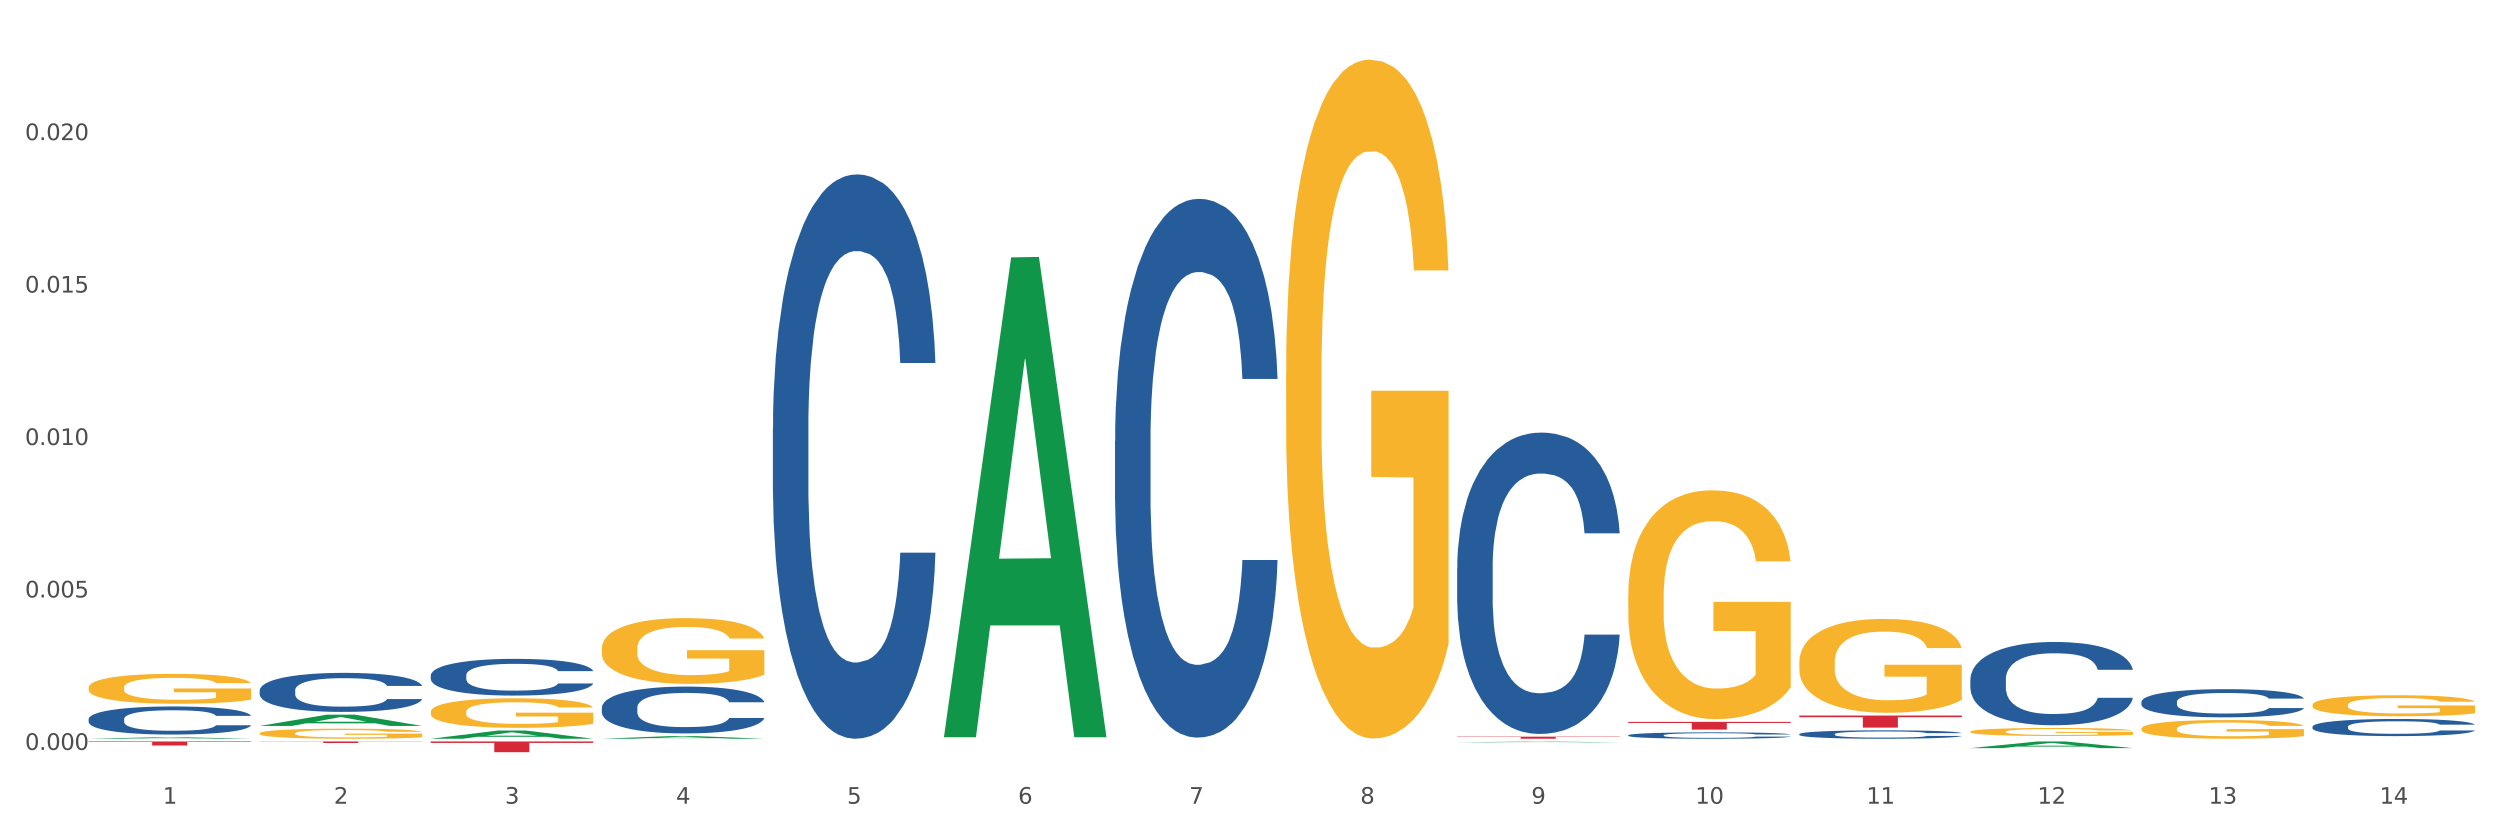 <?xml version="1.0" encoding="utf-8" standalone="no"?>
<!DOCTYPE svg PUBLIC "-//W3C//DTD SVG 1.1//EN"
  "http://www.w3.org/Graphics/SVG/1.1/DTD/svg11.dtd">
<svg xmlns:xlink="http://www.w3.org/1999/xlink" width="1080pt" height="360pt" viewBox="0 0 1080 360" xmlns="http://www.w3.org/2000/svg" version="1.1">
 <rect x="0" y="0" width="1080" height="360" fill="#333333" stroke="none"/>
 <defs>
  <style type="text/css">*{stroke-linejoin: round; stroke-linecap: butt}</style>
 </defs>
 <g id="figure_1">
  <g id="patch_1">
   <path d="M 0 360 
L 1080 360 
L 1080 0 
L 0 0 
z
" style="fill: #ffffff; stroke: #ffffff; stroke-linejoin: miter"/>
  </g>
  <g id="axes_1">
   <g id="matplotlib.axis_1">
    <g id="xtick_1">
     <g id="text_1">
      <!-- 1 -->
      <g style="fill: #4d4d4d" transform="translate(70.332 347.204) scale(0.096 -0.096)">
       <defs>
        <path id="DejaVuSans-31" d="M 794 531 
L 1825 531 
L 1825 4091 
L 703 3866 
L 703 4441 
L 1819 4666 
L 2450 4666 
L 2450 531 
L 3481 531 
L 3481 0 
L 794 0 
L 794 531 
z
" transform="scale(0.016)"/>
       </defs>
       <use xlink:href="#DejaVuSans-31"/>
      </g>
     </g>
    </g>
    <g id="xtick_2">
     <g id="text_2">
      <!-- 2 -->
      <g style="fill: #4d4d4d" transform="translate(144.233 347.204) scale(0.096 -0.096)">
       <defs>
        <path id="DejaVuSans-32" d="M 1228 531 
L 3431 531 
L 3431 0 
L 469 0 
L 469 531 
Q 828 903 1448 1529 
Q 2069 2156 2228 2338 
Q 2531 2678 2651 2914 
Q 2772 3150 2772 3378 
Q 2772 3750 2511 3984 
Q 2250 4219 1831 4219 
Q 1534 4219 1204 4116 
Q 875 4013 500 3803 
L 500 4441 
Q 881 4594 1212 4672 
Q 1544 4750 1819 4750 
Q 2544 4750 2975 4387 
Q 3406 4025 3406 3419 
Q 3406 3131 3298 2873 
Q 3191 2616 2906 2266 
Q 2828 2175 2409 1742 
Q 1991 1309 1228 531 
z
" transform="scale(0.016)"/>
       </defs>
       <use xlink:href="#DejaVuSans-32"/>
      </g>
     </g>
    </g>
    <g id="xtick_3">
     <g id="text_3">
      <!-- 3 -->
      <g style="fill: #4d4d4d" transform="translate(218.134 347.204) scale(0.096 -0.096)">
       <defs>
        <path id="DejaVuSans-33" d="M 2597 2516 
Q 3050 2419 3304 2112 
Q 3559 1806 3559 1356 
Q 3559 666 3084 287 
Q 2609 -91 1734 -91 
Q 1441 -91 1130 -33 
Q 819 25 488 141 
L 488 750 
Q 750 597 1062 519 
Q 1375 441 1716 441 
Q 2309 441 2620 675 
Q 2931 909 2931 1356 
Q 2931 1769 2642 2001 
Q 2353 2234 1838 2234 
L 1294 2234 
L 1294 2753 
L 1863 2753 
Q 2328 2753 2575 2939 
Q 2822 3125 2822 3475 
Q 2822 3834 2567 4026 
Q 2313 4219 1838 4219 
Q 1578 4219 1281 4162 
Q 984 4106 628 3988 
L 628 4550 
Q 988 4650 1302 4700 
Q 1616 4750 1894 4750 
Q 2613 4750 3031 4423 
Q 3450 4097 3450 3541 
Q 3450 3153 3228 2886 
Q 3006 2619 2597 2516 
z
" transform="scale(0.016)"/>
       </defs>
       <use xlink:href="#DejaVuSans-33"/>
      </g>
     </g>
    </g>
    <g id="xtick_4">
     <g id="text_4">
      <!-- 4 -->
      <g style="fill: #4d4d4d" transform="translate(292.034 347.204) scale(0.096 -0.096)">
       <defs>
        <path id="DejaVuSans-34" d="M 2419 4116 
L 825 1625 
L 2419 1625 
L 2419 4116 
z
M 2253 4666 
L 3047 4666 
L 3047 1625 
L 3713 1625 
L 3713 1100 
L 3047 1100 
L 3047 0 
L 2419 0 
L 2419 1100 
L 313 1100 
L 313 1709 
L 2253 4666 
z
" transform="scale(0.016)"/>
       </defs>
       <use xlink:href="#DejaVuSans-34"/>
      </g>
     </g>
    </g>
    <g id="xtick_5">
     <g id="text_5">
      <!-- 5 -->
      <g style="fill: #4d4d4d" transform="translate(365.935 347.204) scale(0.096 -0.096)">
       <defs>
        <path id="DejaVuSans-35" d="M 691 4666 
L 3169 4666 
L 3169 4134 
L 1269 4134 
L 1269 2991 
Q 1406 3038 1543 3061 
Q 1681 3084 1819 3084 
Q 2600 3084 3056 2656 
Q 3513 2228 3513 1497 
Q 3513 744 3044 326 
Q 2575 -91 1722 -91 
Q 1428 -91 1123 -41 
Q 819 9 494 109 
L 494 744 
Q 775 591 1075 516 
Q 1375 441 1709 441 
Q 2250 441 2565 725 
Q 2881 1009 2881 1497 
Q 2881 1984 2565 2268 
Q 2250 2553 1709 2553 
Q 1456 2553 1204 2497 
Q 953 2441 691 2322 
L 691 4666 
z
" transform="scale(0.016)"/>
       </defs>
       <use xlink:href="#DejaVuSans-35"/>
      </g>
     </g>
    </g>
    <g id="xtick_6">
     <g id="text_6">
      <!-- 6 -->
      <g style="fill: #4d4d4d" transform="translate(439.836 347.204) scale(0.096 -0.096)">
       <defs>
        <path id="DejaVuSans-36" d="M 2113 2584 
Q 1688 2584 1439 2293 
Q 1191 2003 1191 1497 
Q 1191 994 1439 701 
Q 1688 409 2113 409 
Q 2538 409 2786 701 
Q 3034 994 3034 1497 
Q 3034 2003 2786 2293 
Q 2538 2584 2113 2584 
z
M 3366 4563 
L 3366 3988 
Q 3128 4100 2886 4159 
Q 2644 4219 2406 4219 
Q 1781 4219 1451 3797 
Q 1122 3375 1075 2522 
Q 1259 2794 1537 2939 
Q 1816 3084 2150 3084 
Q 2853 3084 3261 2657 
Q 3669 2231 3669 1497 
Q 3669 778 3244 343 
Q 2819 -91 2113 -91 
Q 1303 -91 875 529 
Q 447 1150 447 2328 
Q 447 3434 972 4092 
Q 1497 4750 2381 4750 
Q 2619 4750 2861 4703 
Q 3103 4656 3366 4563 
z
" transform="scale(0.016)"/>
       </defs>
       <use xlink:href="#DejaVuSans-36"/>
      </g>
     </g>
    </g>
    <g id="xtick_7">
     <g id="text_7">
      <!-- 7 -->
      <g style="fill: #4d4d4d" transform="translate(513.737 347.204) scale(0.096 -0.096)">
       <defs>
        <path id="DejaVuSans-37" d="M 525 4666 
L 3525 4666 
L 3525 4397 
L 1831 0 
L 1172 0 
L 2766 4134 
L 525 4134 
L 525 4666 
z
" transform="scale(0.016)"/>
       </defs>
       <use xlink:href="#DejaVuSans-37"/>
      </g>
     </g>
    </g>
    <g id="xtick_8">
     <g id="text_8">
      <!-- 8 -->
      <g style="fill: #4d4d4d" transform="translate(587.638 347.204) scale(0.096 -0.096)">
       <defs>
        <path id="DejaVuSans-38" d="M 2034 2216 
Q 1584 2216 1326 1975 
Q 1069 1734 1069 1313 
Q 1069 891 1326 650 
Q 1584 409 2034 409 
Q 2484 409 2743 651 
Q 3003 894 3003 1313 
Q 3003 1734 2745 1975 
Q 2488 2216 2034 2216 
z
M 1403 2484 
Q 997 2584 770 2862 
Q 544 3141 544 3541 
Q 544 4100 942 4425 
Q 1341 4750 2034 4750 
Q 2731 4750 3128 4425 
Q 3525 4100 3525 3541 
Q 3525 3141 3298 2862 
Q 3072 2584 2669 2484 
Q 3125 2378 3379 2068 
Q 3634 1759 3634 1313 
Q 3634 634 3220 271 
Q 2806 -91 2034 -91 
Q 1263 -91 848 271 
Q 434 634 434 1313 
Q 434 1759 690 2068 
Q 947 2378 1403 2484 
z
M 1172 3481 
Q 1172 3119 1398 2916 
Q 1625 2713 2034 2713 
Q 2441 2713 2670 2916 
Q 2900 3119 2900 3481 
Q 2900 3844 2670 4047 
Q 2441 4250 2034 4250 
Q 1625 4250 1398 4047 
Q 1172 3844 1172 3481 
z
" transform="scale(0.016)"/>
       </defs>
       <use xlink:href="#DejaVuSans-38"/>
      </g>
     </g>
    </g>
    <g id="xtick_9">
     <g id="text_9">
      <!-- 9 -->
      <g style="fill: #4d4d4d" transform="translate(661.539 347.204) scale(0.096 -0.096)">
       <defs>
        <path id="DejaVuSans-39" d="M 703 97 
L 703 672 
Q 941 559 1184 500 
Q 1428 441 1663 441 
Q 2288 441 2617 861 
Q 2947 1281 2994 2138 
Q 2813 1869 2534 1725 
Q 2256 1581 1919 1581 
Q 1219 1581 811 2004 
Q 403 2428 403 3163 
Q 403 3881 828 4315 
Q 1253 4750 1959 4750 
Q 2769 4750 3195 4129 
Q 3622 3509 3622 2328 
Q 3622 1225 3098 567 
Q 2575 -91 1691 -91 
Q 1453 -91 1209 -44 
Q 966 3 703 97 
z
M 1959 2075 
Q 2384 2075 2632 2365 
Q 2881 2656 2881 3163 
Q 2881 3666 2632 3958 
Q 2384 4250 1959 4250 
Q 1534 4250 1286 3958 
Q 1038 3666 1038 3163 
Q 1038 2656 1286 2365 
Q 1534 2075 1959 2075 
z
" transform="scale(0.016)"/>
       </defs>
       <use xlink:href="#DejaVuSans-39"/>
      </g>
     </g>
    </g>
    <g id="xtick_10">
     <g id="text_10">
      <!-- 10 -->
      <g style="fill: #4d4d4d" transform="translate(732.386 347.204) scale(0.096 -0.096)">
       <defs>
        <path id="DejaVuSans-30" d="M 2034 4250 
Q 1547 4250 1301 3770 
Q 1056 3291 1056 2328 
Q 1056 1369 1301 889 
Q 1547 409 2034 409 
Q 2525 409 2770 889 
Q 3016 1369 3016 2328 
Q 3016 3291 2770 3770 
Q 2525 4250 2034 4250 
z
M 2034 4750 
Q 2819 4750 3233 4129 
Q 3647 3509 3647 2328 
Q 3647 1150 3233 529 
Q 2819 -91 2034 -91 
Q 1250 -91 836 529 
Q 422 1150 422 2328 
Q 422 3509 836 4129 
Q 1250 4750 2034 4750 
z
" transform="scale(0.016)"/>
       </defs>
       <use xlink:href="#DejaVuSans-31"/>
       <use xlink:href="#DejaVuSans-30" transform="translate(63.623 0)"/>
      </g>
     </g>
    </g>
    <g id="xtick_11">
     <g id="text_11">
      <!-- 11 -->
      <g style="fill: #4d4d4d" transform="translate(806.287 347.204) scale(0.096 -0.096)">
       <use xlink:href="#DejaVuSans-31"/>
       <use xlink:href="#DejaVuSans-31" transform="translate(63.623 0)"/>
      </g>
     </g>
    </g>
    <g id="xtick_12">
     <g id="text_12">
      <!-- 12 -->
      <g style="fill: #4d4d4d" transform="translate(880.187 347.204) scale(0.096 -0.096)">
       <use xlink:href="#DejaVuSans-31"/>
       <use xlink:href="#DejaVuSans-32" transform="translate(63.623 0)"/>
      </g>
     </g>
    </g>
    <g id="xtick_13">
     <g id="text_13">
      <!-- 13 -->
      <g style="fill: #4d4d4d" transform="translate(954.088 347.204) scale(0.096 -0.096)">
       <use xlink:href="#DejaVuSans-31"/>
       <use xlink:href="#DejaVuSans-33" transform="translate(63.623 0)"/>
      </g>
     </g>
    </g>
    <g id="xtick_14">
     <g id="text_14">
      <!-- 14 -->
      <g style="fill: #4d4d4d" transform="translate(1027.989 347.204) scale(0.096 -0.096)">
       <use xlink:href="#DejaVuSans-31"/>
       <use xlink:href="#DejaVuSans-34" transform="translate(63.623 0)"/>
      </g>
     </g>
    </g>
    <g id="xtick_15"/>
    <g id="xtick_16"/>
    <g id="xtick_17"/>
    <g id="xtick_18"/>
    <g id="xtick_19"/>
    <g id="xtick_20"/>
    <g id="xtick_21"/>
    <g id="xtick_22"/>
    <g id="xtick_23"/>
    <g id="xtick_24"/>
    <g id="xtick_25"/>
    <g id="xtick_26"/>
    <g id="xtick_27"/>
   </g>
   <g id="matplotlib.axis_2">
    <g id="ytick_1">
     <g id="text_15">
      <!-- 0.000 -->
      <g style="fill: #4d4d4d" transform="translate(10.8 323.956) scale(0.096 -0.096)">
       <defs>
        <path id="DejaVuSans-2e" d="M 684 794 
L 1344 794 
L 1344 0 
L 684 0 
L 684 794 
z
" transform="scale(0.016)"/>
       </defs>
       <use xlink:href="#DejaVuSans-30"/>
       <use xlink:href="#DejaVuSans-2e" transform="translate(63.623 0)"/>
       <use xlink:href="#DejaVuSans-30" transform="translate(95.41 0)"/>
       <use xlink:href="#DejaVuSans-30" transform="translate(159.033 0)"/>
       <use xlink:href="#DejaVuSans-30" transform="translate(222.656 0)"/>
      </g>
     </g>
    </g>
    <g id="ytick_2">
     <g id="text_16">
      <!-- 0.005 -->
      <g style="fill: #4d4d4d" transform="translate(10.8 258.101) scale(0.096 -0.096)">
       <use xlink:href="#DejaVuSans-30"/>
       <use xlink:href="#DejaVuSans-2e" transform="translate(63.623 0)"/>
       <use xlink:href="#DejaVuSans-30" transform="translate(95.41 0)"/>
       <use xlink:href="#DejaVuSans-30" transform="translate(159.033 0)"/>
       <use xlink:href="#DejaVuSans-35" transform="translate(222.656 0)"/>
      </g>
     </g>
    </g>
    <g id="ytick_3">
     <g id="text_17">
      <!-- 0.010 -->
      <g style="fill: #4d4d4d" transform="translate(10.8 192.245) scale(0.096 -0.096)">
       <use xlink:href="#DejaVuSans-30"/>
       <use xlink:href="#DejaVuSans-2e" transform="translate(63.623 0)"/>
       <use xlink:href="#DejaVuSans-30" transform="translate(95.41 0)"/>
       <use xlink:href="#DejaVuSans-31" transform="translate(159.033 0)"/>
       <use xlink:href="#DejaVuSans-30" transform="translate(222.656 0)"/>
      </g>
     </g>
    </g>
    <g id="ytick_4">
     <g id="text_18">
      <!-- 0.015 -->
      <g style="fill: #4d4d4d" transform="translate(10.8 126.39) scale(0.096 -0.096)">
       <use xlink:href="#DejaVuSans-30"/>
       <use xlink:href="#DejaVuSans-2e" transform="translate(63.623 0)"/>
       <use xlink:href="#DejaVuSans-30" transform="translate(95.41 0)"/>
       <use xlink:href="#DejaVuSans-31" transform="translate(159.033 0)"/>
       <use xlink:href="#DejaVuSans-35" transform="translate(222.656 0)"/>
      </g>
     </g>
    </g>
    <g id="ytick_5">
     <g id="text_19">
      <!-- 0.020 -->
      <g style="fill: #4d4d4d" transform="translate(10.8 60.534) scale(0.096 -0.096)">
       <use xlink:href="#DejaVuSans-30"/>
       <use xlink:href="#DejaVuSans-2e" transform="translate(63.623 0)"/>
       <use xlink:href="#DejaVuSans-30" transform="translate(95.41 0)"/>
       <use xlink:href="#DejaVuSans-32" transform="translate(159.033 0)"/>
       <use xlink:href="#DejaVuSans-30" transform="translate(222.656 0)"/>
      </g>
     </g>
    </g>
    <g id="ytick_6"/>
    <g id="ytick_7"/>
    <g id="ytick_8"/>
    <g id="ytick_9"/>
    <g id="ytick_10"/>
   </g>
   <g id="PolyCollection_1">
    <path d="M 38.283 319.13 
L 38.355 319.129 
L 67.306 318.5 
L 79.321 318.5 
L 108.489 319.131 
L 94.592 319.131 
L 88.296 318.984 
L 58.404 318.984 
L 58.187 318.986 
L 52.107 319.131 
L 38.283 319.131 
L 38.283 319.13 
L 62.167 318.896 
L 84.532 318.896 
L 73.458 318.634 
L 73.314 318.633 
L 73.169 318.635 
L 62.095 318.896 
L 62.167 318.896 
L 38.283 319.13 
z
" clip-path="url(#p0aa12ebba3)" style="fill: #109648"/>
    <path d="M 629.49 245.375 
L 629.573 245.256 
L 629.573 241.927 
L 629.822 237.409 
L 630.735 229.086 
L 631.896 222.785 
L 633.888 215.413 
L 634.967 212.322 
L 636.378 208.874 
L 639.282 203.285 
L 642.602 198.53 
L 644.925 195.914 
L 646.668 194.249 
L 650.568 191.277 
L 652.809 189.969 
L 655.132 188.899 
L 657.124 188.185 
L 660.444 187.353 
L 663.099 186.996 
L 666.17 186.878 
L 668.742 186.996 
L 672.144 187.472 
L 677.124 188.899 
L 679.032 189.731 
L 681.605 191.158 
L 684.26 193.06 
L 686.418 194.963 
L 688.908 197.697 
L 691.48 201.264 
L 693.97 205.782 
L 695.712 209.944 
L 697.123 214.343 
L 698.368 219.693 
L 699.281 225.519 
L 699.696 230.394 
L 684.509 230.394 
L 684.094 225.995 
L 683.265 221.239 
L 682.435 218.029 
L 681.522 215.413 
L 680.111 212.441 
L 678.866 210.538 
L 676.792 208.279 
L 674.883 206.852 
L 673.306 206.02 
L 671.398 205.307 
L 667.331 204.593 
L 664.427 204.593 
L 662.601 204.831 
L 660.361 205.426 
L 658.452 206.258 
L 656.211 207.685 
L 654.469 209.23 
L 652.726 211.252 
L 651.73 212.678 
L 650.236 215.294 
L 649.24 217.434 
L 647.913 221.12 
L 647.166 223.736 
L 645.838 230.513 
L 645.257 235.507 
L 645.008 238.955 
L 644.842 242.759 
L 644.842 261.307 
L 645.34 269.63 
L 645.755 273.197 
L 646.419 277.24 
L 647.664 282.471 
L 649.489 287.584 
L 651.398 291.27 
L 652.975 293.529 
L 654.469 295.193 
L 655.962 296.501 
L 657.788 297.69 
L 659.282 298.403 
L 661.522 299.117 
L 664.178 299.474 
L 666.253 299.474 
L 670.485 298.879 
L 672.393 298.285 
L 674.219 297.452 
L 676.211 296.144 
L 677.788 294.718 
L 678.7 293.648 
L 680.194 291.388 
L 681.356 289.011 
L 682.352 286.276 
L 683.016 283.898 
L 683.762 280.331 
L 684.343 276.288 
L 684.509 274.148 
L 699.696 274.148 
L 699.364 278.429 
L 698.783 282.59 
L 697.621 288.178 
L 696.708 291.388 
L 695.297 295.312 
L 693.804 298.641 
L 691.729 302.327 
L 689.82 305.062 
L 687.829 307.44 
L 685.671 309.58 
L 681.771 312.552 
L 680.36 313.385 
L 677.373 314.811 
L 675.049 315.644 
L 671.647 316.476 
L 668.161 316.951 
L 664.51 317.07 
L 661.273 316.833 
L 657.705 316.119 
L 655.464 315.406 
L 652.975 314.336 
L 650.07 312.671 
L 647.332 310.65 
L 644.759 308.272 
L 642.353 305.537 
L 640.112 302.446 
L 637.208 297.333 
L 635.05 292.34 
L 633.473 287.703 
L 632.394 283.779 
L 631.316 278.785 
L 630.735 275.337 
L 629.822 267.014 
L 629.49 259.286 
L 629.49 245.375 
z
" clip-path="url(#p0aa12ebba3)" style="fill: #255c99"/>
    <path d="M 777.292 309.103 
L 847.497 309.103 
L 847.497 309.829 
L 819.881 309.834 
L 819.881 314.326 
L 804.742 314.326 
L 804.742 309.834 
L 777.292 309.829 
L 777.292 309.108 
L 777.292 309.103 
z
" clip-path="url(#p0aa12ebba3)" style="fill: #d62839"/>
    <path d="M 703.391 311.856 
L 773.597 311.856 
L 773.597 312.32 
L 745.98 312.323 
L 745.98 315.199 
L 730.841 315.199 
L 730.841 312.323 
L 703.391 312.32 
L 703.391 311.859 
L 703.391 311.856 
z
" clip-path="url(#p0aa12ebba3)" style="fill: #d62839"/>
    <path d="M 629.49 318.249 
L 699.696 318.249 
L 699.696 318.371 
L 672.079 318.372 
L 672.079 319.131 
L 656.94 319.131 
L 656.94 318.372 
L 629.49 318.371 
L 629.49 318.249 
L 629.49 318.249 
z
" clip-path="url(#p0aa12ebba3)" style="fill: #d62839"/>
    <path d="M 186.085 320.309 
L 256.291 320.309 
L 256.291 320.954 
L 228.674 320.958 
L 228.674 324.95 
L 213.535 324.95 
L 213.535 320.958 
L 186.085 320.954 
L 186.085 320.314 
L 186.085 320.309 
z
" clip-path="url(#p0aa12ebba3)" style="fill: #d62839"/>
    <path d="M 112.184 320.309 
L 182.39 320.309 
L 182.39 320.403 
L 154.773 320.404 
L 154.773 320.985 
L 139.634 320.985 
L 139.634 320.404 
L 112.184 320.403 
L 112.184 320.31 
L 112.184 320.309 
z
" clip-path="url(#p0aa12ebba3)" style="fill: #d62839"/>
    <path d="M 38.283 320.309 
L 108.489 320.309 
L 108.489 320.553 
L 80.872 320.555 
L 80.872 322.066 
L 65.733 322.066 
L 65.733 320.555 
L 38.283 320.553 
L 38.283 320.311 
L 38.283 320.309 
z
" clip-path="url(#p0aa12ebba3)" style="fill: #d62839"/>
    <path d="M 38.283 310.644 
L 38.366 310.633 
L 38.366 310.323 
L 38.615 309.903 
L 39.528 309.127 
L 40.69 308.541 
L 42.681 307.854 
L 43.76 307.566 
L 45.171 307.245 
L 48.075 306.725 
L 51.395 306.282 
L 53.718 306.038 
L 55.461 305.883 
L 59.361 305.606 
L 61.602 305.485 
L 63.926 305.385 
L 65.917 305.318 
L 69.237 305.241 
L 71.892 305.208 
L 74.963 305.197 
L 77.535 305.208 
L 80.938 305.252 
L 85.917 305.385 
L 87.825 305.462 
L 90.398 305.595 
L 93.053 305.772 
L 95.211 305.95 
L 97.701 306.204 
L 100.273 306.536 
L 102.763 306.957 
L 104.506 307.345 
L 105.916 307.754 
L 107.161 308.253 
L 108.074 308.795 
L 108.489 309.249 
L 93.302 309.249 
L 92.888 308.84 
L 92.058 308.397 
L 91.228 308.098 
L 90.315 307.854 
L 88.904 307.577 
L 87.659 307.4 
L 85.585 307.19 
L 83.676 307.057 
L 82.099 306.979 
L 80.191 306.913 
L 76.124 306.846 
L 73.22 306.846 
L 71.394 306.869 
L 69.154 306.924 
L 67.245 307.001 
L 65.004 307.134 
L 63.262 307.278 
L 61.519 307.467 
L 60.523 307.599 
L 59.029 307.843 
L 58.034 308.042 
L 56.706 308.386 
L 55.959 308.629 
L 54.631 309.26 
L 54.05 309.725 
L 53.801 310.047 
L 53.635 310.401 
L 53.635 312.128 
L 54.133 312.903 
L 54.548 313.235 
L 55.212 313.612 
L 56.457 314.099 
L 58.283 314.575 
L 60.191 314.919 
L 61.768 315.129 
L 63.262 315.284 
L 64.755 315.406 
L 66.581 315.516 
L 68.075 315.583 
L 70.315 315.649 
L 72.971 315.683 
L 75.046 315.683 
L 79.278 315.627 
L 81.187 315.572 
L 83.012 315.494 
L 85.004 315.373 
L 86.581 315.24 
L 87.493 315.14 
L 88.987 314.93 
L 90.149 314.708 
L 91.145 314.453 
L 91.809 314.232 
L 92.556 313.9 
L 93.136 313.523 
L 93.302 313.324 
L 108.489 313.324 
L 108.157 313.723 
L 107.576 314.11 
L 106.414 314.631 
L 105.501 314.93 
L 104.091 315.295 
L 102.597 315.605 
L 100.522 315.948 
L 98.614 316.203 
L 96.622 316.424 
L 94.464 316.624 
L 90.564 316.901 
L 89.153 316.978 
L 86.166 317.111 
L 83.842 317.188 
L 80.44 317.266 
L 76.954 317.31 
L 73.303 317.321 
L 70.066 317.299 
L 66.498 317.233 
L 64.257 317.166 
L 61.768 317.067 
L 58.863 316.912 
L 56.125 316.723 
L 53.552 316.502 
L 51.146 316.247 
L 48.905 315.959 
L 46.001 315.483 
L 43.843 315.018 
L 42.266 314.586 
L 41.187 314.221 
L 40.109 313.756 
L 39.528 313.435 
L 38.615 312.66 
L 38.283 311.94 
L 38.283 310.644 
z
" clip-path="url(#p0aa12ebba3)" style="fill: #255c99"/>
    <path d="M 998.994 304.538 
L 999.077 304.53 
L 999.077 304.232 
L 999.243 303.975 
L 1000.072 303.354 
L 1001.315 302.84 
L 1002.227 302.567 
L 1003.139 302.343 
L 1004.216 302.12 
L 1005.542 301.888 
L 1007.946 301.548 
L 1009.438 301.374 
L 1011.262 301.192 
L 1014.577 300.927 
L 1016.981 300.778 
L 1019.467 300.654 
L 1023.529 300.505 
L 1026.181 300.438 
L 1029 300.389 
L 1032.398 300.356 
L 1034.967 300.347 
L 1040.604 300.372 
L 1045.411 300.447 
L 1047.732 300.505 
L 1050.716 300.604 
L 1052.291 300.67 
L 1054.86 300.803 
L 1057.513 300.977 
L 1059.336 301.126 
L 1062.072 301.407 
L 1064.144 301.689 
L 1066.05 302.037 
L 1067.045 302.277 
L 1067.791 302.501 
L 1068.454 302.758 
L 1069.117 303.163 
L 1054.197 303.163 
L 1053.617 302.874 
L 1052.705 302.6 
L 1051.379 302.335 
L 1050.219 302.169 
L 1048.229 301.962 
L 1046.406 301.83 
L 1044.499 301.731 
L 1042.179 301.648 
L 1040.355 301.606 
L 1037.786 301.573 
L 1032.729 301.581 
L 1029.331 301.648 
L 1027.01 301.731 
L 1025.518 301.805 
L 1024.192 301.888 
L 1022.7 302.004 
L 1020.959 302.178 
L 1019.716 302.335 
L 1018.473 302.534 
L 1017.478 302.733 
L 1016.566 302.965 
L 1015.82 303.213 
L 1015.24 303.47 
L 1014.743 303.785 
L 1014.328 304.306 
L 1014.328 305.441 
L 1014.494 305.698 
L 1014.909 306.037 
L 1015.406 306.294 
L 1016.235 306.601 
L 1016.981 306.808 
L 1018.39 307.106 
L 1019.965 307.354 
L 1021.208 307.512 
L 1022.451 307.644 
L 1024.606 307.827 
L 1027.01 307.976 
L 1029.082 308.067 
L 1031.901 308.15 
L 1033.807 308.183 
L 1035.465 308.199 
L 1039.526 308.199 
L 1042.427 308.174 
L 1045.66 308.116 
L 1048.147 308.042 
L 1050.219 307.951 
L 1052.54 307.802 
L 1054.032 307.661 
L 1054.032 305.93 
L 1035.796 305.922 
L 1035.796 304.77 
L 1069.2 304.77 
L 1069.2 308.15 
L 1067.791 308.323 
L 1066.216 308.481 
L 1064.558 308.622 
L 1062.072 308.796 
L 1059.088 308.961 
L 1056.435 309.077 
L 1053.617 309.177 
L 1050.302 309.268 
L 1045.991 309.351 
L 1043.339 309.384 
L 1040.024 309.409 
L 1036.128 309.417 
L 1032.729 309.4 
L 1029.414 309.359 
L 1025.933 309.284 
L 1022.534 309.177 
L 1019.965 309.069 
L 1017.395 308.936 
L 1014.66 308.762 
L 1012.505 308.597 
L 1010.847 308.448 
L 1009.024 308.257 
L 1007.034 308.009 
L 1005.542 307.785 
L 1004.216 307.553 
L 1002.807 307.255 
L 1001.812 306.998 
L 1000.818 306.675 
L 1000.237 306.435 
L 999.574 306.062 
L 999.077 305.541 
L 998.994 304.538 
z
" clip-path="url(#p0aa12ebba3)" style="fill: #f7b32b"/>
    <path d="M 112.184 298.257 
L 112.267 298.241 
L 112.267 297.81 
L 112.516 297.225 
L 113.429 296.147 
L 114.59 295.331 
L 116.582 294.376 
L 117.661 293.976 
L 119.072 293.529 
L 121.976 292.805 
L 125.296 292.189 
L 127.619 291.85 
L 129.362 291.635 
L 133.262 291.25 
L 135.503 291.08 
L 137.826 290.942 
L 139.818 290.849 
L 143.137 290.742 
L 145.793 290.695 
L 148.863 290.68 
L 151.436 290.695 
L 154.838 290.757 
L 159.818 290.942 
L 161.726 291.05 
L 164.299 291.234 
L 166.954 291.481 
L 169.112 291.727 
L 171.602 292.081 
L 174.174 292.543 
L 176.664 293.129 
L 178.406 293.668 
L 179.817 294.237 
L 181.062 294.93 
L 181.975 295.685 
L 182.39 296.316 
L 167.203 296.316 
L 166.788 295.747 
L 165.959 295.131 
L 165.129 294.715 
L 164.216 294.376 
L 162.805 293.991 
L 161.56 293.745 
L 159.486 293.452 
L 157.577 293.267 
L 156 293.159 
L 154.092 293.067 
L 150.025 292.975 
L 147.121 292.975 
L 145.295 293.005 
L 143.055 293.082 
L 141.146 293.19 
L 138.905 293.375 
L 137.163 293.575 
L 135.42 293.837 
L 134.424 294.022 
L 132.93 294.361 
L 131.934 294.638 
L 130.607 295.115 
L 129.86 295.454 
L 128.532 296.332 
L 127.951 296.978 
L 127.702 297.425 
L 127.536 297.918 
L 127.536 300.32 
L 128.034 301.398 
L 128.449 301.86 
L 129.113 302.384 
L 130.358 303.061 
L 132.183 303.724 
L 134.092 304.201 
L 135.669 304.494 
L 137.163 304.709 
L 138.656 304.879 
L 140.482 305.033 
L 141.976 305.125 
L 144.216 305.217 
L 146.872 305.264 
L 148.946 305.264 
L 153.179 305.187 
L 155.087 305.11 
L 156.913 305.002 
L 158.905 304.832 
L 160.481 304.648 
L 161.394 304.509 
L 162.888 304.216 
L 164.05 303.908 
L 165.046 303.554 
L 165.71 303.246 
L 166.456 302.784 
L 167.037 302.261 
L 167.203 301.983 
L 182.39 301.983 
L 182.058 302.538 
L 181.477 303.077 
L 180.315 303.801 
L 179.402 304.216 
L 177.991 304.725 
L 176.498 305.156 
L 174.423 305.633 
L 172.514 305.987 
L 170.523 306.295 
L 168.365 306.572 
L 164.465 306.957 
L 163.054 307.065 
L 160.067 307.25 
L 157.743 307.358 
L 154.341 307.466 
L 150.855 307.527 
L 147.204 307.543 
L 143.967 307.512 
L 140.399 307.419 
L 138.158 307.327 
L 135.669 307.188 
L 132.764 306.973 
L 130.026 306.711 
L 127.453 306.403 
L 125.047 306.049 
L 122.806 305.649 
L 119.902 304.986 
L 117.744 304.34 
L 116.167 303.739 
L 115.088 303.231 
L 114.01 302.584 
L 113.429 302.137 
L 112.516 301.059 
L 112.184 300.058 
L 112.184 298.257 
z
" clip-path="url(#p0aa12ebba3)" style="fill: #255c99"/>
    <path d="M 259.986 305.694 
L 260.069 305.675 
L 260.069 305.158 
L 260.318 304.456 
L 261.23 303.163 
L 262.392 302.184 
L 264.384 301.039 
L 265.463 300.559 
L 266.873 300.023 
L 269.778 299.155 
L 273.097 298.417 
L 275.421 298.01 
L 277.164 297.752 
L 281.064 297.29 
L 283.305 297.087 
L 285.628 296.921 
L 287.62 296.81 
L 290.939 296.68 
L 293.595 296.625 
L 296.665 296.607 
L 299.238 296.625 
L 302.64 296.699 
L 307.619 296.921 
L 309.528 297.05 
L 312.101 297.271 
L 314.756 297.567 
L 316.914 297.863 
L 319.403 298.287 
L 321.976 298.841 
L 324.465 299.543 
L 326.208 300.19 
L 327.619 300.873 
L 328.864 301.704 
L 329.776 302.609 
L 330.191 303.367 
L 315.005 303.367 
L 314.59 302.683 
L 313.76 301.944 
L 312.93 301.446 
L 312.018 301.039 
L 310.607 300.578 
L 309.362 300.282 
L 307.287 299.931 
L 305.379 299.709 
L 303.802 299.58 
L 301.893 299.469 
L 297.827 299.359 
L 294.923 299.359 
L 293.097 299.396 
L 290.856 299.488 
L 288.948 299.617 
L 286.707 299.839 
L 284.964 300.079 
L 283.222 300.393 
L 282.226 300.615 
L 280.732 301.021 
L 279.736 301.353 
L 278.408 301.926 
L 277.662 302.332 
L 276.334 303.385 
L 275.753 304.161 
L 275.504 304.696 
L 275.338 305.287 
L 275.338 308.169 
L 275.836 309.462 
L 276.251 310.016 
L 276.915 310.644 
L 278.159 311.456 
L 279.985 312.25 
L 281.894 312.823 
L 283.471 313.174 
L 284.964 313.433 
L 286.458 313.636 
L 288.284 313.82 
L 289.777 313.931 
L 292.018 314.042 
L 294.674 314.097 
L 296.748 314.097 
L 300.98 314.005 
L 302.889 313.913 
L 304.715 313.783 
L 306.706 313.58 
L 308.283 313.359 
L 309.196 313.192 
L 310.69 312.842 
L 311.852 312.472 
L 312.847 312.047 
L 313.511 311.678 
L 314.258 311.124 
L 314.839 310.496 
L 315.005 310.163 
L 330.191 310.163 
L 329.859 310.828 
L 329.279 311.475 
L 328.117 312.343 
L 327.204 312.842 
L 325.793 313.451 
L 324.299 313.968 
L 322.225 314.541 
L 320.316 314.966 
L 318.324 315.335 
L 316.167 315.667 
L 312.267 316.129 
L 310.856 316.258 
L 307.868 316.48 
L 305.545 316.609 
L 302.142 316.739 
L 298.657 316.813 
L 295.006 316.831 
L 291.769 316.794 
L 288.201 316.683 
L 285.96 316.572 
L 283.471 316.406 
L 280.566 316.148 
L 277.827 315.834 
L 275.255 315.464 
L 272.848 315.039 
L 270.608 314.559 
L 267.703 313.765 
L 265.546 312.989 
L 263.969 312.269 
L 262.89 311.659 
L 261.811 310.884 
L 261.23 310.348 
L 260.318 309.055 
L 259.986 307.855 
L 259.986 305.694 
z
" clip-path="url(#p0aa12ebba3)" style="fill: #255c99"/>
    <path d="M 333.886 184.881 
L 333.969 184.658 
L 333.969 178.424 
L 334.218 169.964 
L 335.131 154.38 
L 336.293 142.58 
L 338.285 128.776 
L 339.363 122.988 
L 340.774 116.531 
L 343.679 106.067 
L 346.998 97.162 
L 349.322 92.264 
L 351.064 89.147 
L 354.965 83.581 
L 357.205 81.132 
L 359.529 79.128 
L 361.521 77.793 
L 364.84 76.234 
L 367.496 75.566 
L 370.566 75.344 
L 373.139 75.566 
L 376.541 76.457 
L 381.52 79.128 
L 383.429 80.687 
L 386.001 83.359 
L 388.657 86.921 
L 390.815 90.483 
L 393.304 95.604 
L 395.877 102.283 
L 398.366 110.743 
L 400.109 118.535 
L 401.52 126.773 
L 402.764 136.791 
L 403.677 147.701 
L 404.092 156.829 
L 388.906 156.829 
L 388.491 148.591 
L 387.661 139.686 
L 386.831 133.674 
L 385.918 128.776 
L 384.508 123.211 
L 383.263 119.648 
L 381.188 115.418 
L 379.28 112.747 
L 377.703 111.188 
L 375.794 109.852 
L 371.728 108.516 
L 368.823 108.516 
L 366.998 108.962 
L 364.757 110.075 
L 362.848 111.633 
L 360.608 114.305 
L 358.865 117.199 
L 357.122 120.984 
L 356.127 123.656 
L 354.633 128.554 
L 353.637 132.561 
L 352.309 139.463 
L 351.562 144.361 
L 350.235 157.051 
L 349.654 166.402 
L 349.405 172.859 
L 349.239 179.983 
L 349.239 214.714 
L 349.737 230.299 
L 350.152 236.978 
L 350.816 244.548 
L 352.06 254.344 
L 353.886 263.917 
L 355.795 270.819 
L 357.371 275.049 
L 358.865 278.166 
L 360.359 280.615 
L 362.185 282.841 
L 363.678 284.177 
L 365.919 285.513 
L 368.574 286.181 
L 370.649 286.181 
L 374.881 285.068 
L 376.79 283.954 
L 378.616 282.396 
L 380.607 279.947 
L 382.184 277.275 
L 383.097 275.272 
L 384.591 271.041 
L 385.752 266.589 
L 386.748 261.468 
L 387.412 257.015 
L 388.159 250.336 
L 388.74 242.767 
L 388.906 238.759 
L 404.092 238.759 
L 403.76 246.774 
L 403.179 254.566 
L 402.018 265.03 
L 401.105 271.041 
L 399.694 278.388 
L 398.2 284.622 
L 396.126 291.524 
L 394.217 296.645 
L 392.225 301.097 
L 390.068 305.105 
L 386.167 310.671 
L 384.757 312.229 
L 381.769 314.901 
L 379.446 316.459 
L 376.043 318.018 
L 372.558 318.908 
L 368.906 319.131 
L 365.67 318.686 
L 362.102 317.35 
L 359.861 316.014 
L 357.371 314.01 
L 354.467 310.893 
L 351.728 307.109 
L 349.156 302.656 
L 346.749 297.535 
L 344.509 291.747 
L 341.604 282.173 
L 339.446 272.823 
L 337.87 264.14 
L 336.791 256.793 
L 335.712 247.442 
L 335.131 240.985 
L 334.218 225.401 
L 333.886 210.929 
L 333.886 184.881 
z
" clip-path="url(#p0aa12ebba3)" style="fill: #255c99"/>
    <path d="M 38.283 297.075 
L 38.366 297.063 
L 38.366 296.639 
L 38.532 296.273 
L 39.361 295.389 
L 40.604 294.658 
L 41.516 294.269 
L 42.427 293.951 
L 43.505 293.632 
L 44.831 293.302 
L 47.235 292.819 
L 48.727 292.571 
L 50.55 292.312 
L 53.866 291.935 
L 56.27 291.723 
L 58.756 291.546 
L 62.818 291.333 
L 65.47 291.239 
L 68.288 291.168 
L 71.687 291.121 
L 74.256 291.109 
L 79.893 291.145 
L 84.7 291.251 
L 87.021 291.333 
L 90.005 291.475 
L 91.58 291.569 
L 94.149 291.758 
L 96.802 292.005 
L 98.625 292.218 
L 101.36 292.618 
L 103.433 293.019 
L 105.339 293.514 
L 106.334 293.856 
L 107.08 294.175 
L 107.743 294.54 
L 108.406 295.118 
L 93.486 295.118 
L 92.906 294.705 
L 91.994 294.316 
L 90.668 293.939 
L 89.508 293.703 
L 87.518 293.408 
L 85.695 293.22 
L 83.788 293.078 
L 81.467 292.96 
L 79.644 292.901 
L 77.074 292.854 
L 72.018 292.866 
L 68.62 292.96 
L 66.299 293.078 
L 64.807 293.184 
L 63.481 293.302 
L 61.989 293.467 
L 60.248 293.715 
L 59.005 293.939 
L 57.762 294.222 
L 56.767 294.505 
L 55.855 294.835 
L 55.109 295.188 
L 54.529 295.554 
L 54.032 296.002 
L 53.617 296.745 
L 53.617 298.36 
L 53.783 298.725 
L 54.197 299.209 
L 54.695 299.574 
L 55.524 300.01 
L 56.27 300.305 
L 57.679 300.729 
L 59.254 301.083 
L 60.497 301.307 
L 61.74 301.496 
L 63.895 301.755 
L 66.299 301.967 
L 68.371 302.097 
L 71.189 302.215 
L 73.096 302.262 
L 74.754 302.285 
L 78.815 302.285 
L 81.716 302.25 
L 84.949 302.168 
L 87.435 302.061 
L 89.508 301.932 
L 91.828 301.72 
L 93.32 301.519 
L 93.32 299.055 
L 75.085 299.043 
L 75.085 297.405 
L 108.489 297.405 
L 108.489 302.215 
L 107.08 302.462 
L 105.505 302.686 
L 103.847 302.887 
L 101.36 303.134 
L 98.377 303.37 
L 95.724 303.535 
L 92.906 303.677 
L 89.59 303.806 
L 85.28 303.924 
L 82.628 303.971 
L 79.312 304.007 
L 75.417 304.018 
L 72.018 303.995 
L 68.703 303.936 
L 65.221 303.83 
L 61.823 303.677 
L 59.254 303.523 
L 56.684 303.335 
L 53.949 303.087 
L 51.794 302.851 
L 50.136 302.639 
L 48.312 302.368 
L 46.323 302.014 
L 44.831 301.696 
L 43.505 301.366 
L 42.096 300.942 
L 41.101 300.576 
L 40.107 300.116 
L 39.526 299.774 
L 38.863 299.244 
L 38.366 298.501 
L 38.283 297.075 
z
" clip-path="url(#p0aa12ebba3)" style="fill: #f7b32b"/>
    <path d="M 998.994 313.922 
L 999.077 313.915 
L 999.077 313.726 
L 999.326 313.469 
L 1000.239 312.995 
L 1001.401 312.637 
L 1003.392 312.218 
L 1004.471 312.042 
L 1005.882 311.846 
L 1008.786 311.528 
L 1012.106 311.258 
L 1014.43 311.109 
L 1016.172 311.014 
L 1020.073 310.845 
L 1022.313 310.771 
L 1024.637 310.71 
L 1026.628 310.669 
L 1029.948 310.622 
L 1032.603 310.602 
L 1035.674 310.595 
L 1038.246 310.602 
L 1041.649 310.629 
L 1046.628 310.71 
L 1048.537 310.757 
L 1051.109 310.838 
L 1053.765 310.947 
L 1055.922 311.055 
L 1058.412 311.21 
L 1060.984 311.413 
L 1063.474 311.67 
L 1065.217 311.907 
L 1066.627 312.157 
L 1067.872 312.461 
L 1068.785 312.793 
L 1069.2 313.07 
L 1054.014 313.07 
L 1053.599 312.82 
L 1052.769 312.549 
L 1051.939 312.367 
L 1051.026 312.218 
L 1049.615 312.049 
L 1048.371 311.941 
L 1046.296 311.812 
L 1044.387 311.731 
L 1042.811 311.684 
L 1040.902 311.643 
L 1036.836 311.602 
L 1033.931 311.602 
L 1032.105 311.616 
L 1029.865 311.65 
L 1027.956 311.697 
L 1025.716 311.778 
L 1023.973 311.866 
L 1022.23 311.981 
L 1021.234 312.062 
L 1019.741 312.211 
L 1018.745 312.333 
L 1017.417 312.542 
L 1016.67 312.691 
L 1015.342 313.077 
L 1014.761 313.361 
L 1014.512 313.557 
L 1014.347 313.773 
L 1014.347 314.828 
L 1014.844 315.301 
L 1015.259 315.504 
L 1015.923 315.734 
L 1017.168 316.031 
L 1018.994 316.322 
L 1020.902 316.532 
L 1022.479 316.66 
L 1023.973 316.755 
L 1025.467 316.829 
L 1027.292 316.897 
L 1028.786 316.938 
L 1031.027 316.978 
L 1033.682 316.998 
L 1035.757 316.998 
L 1039.989 316.965 
L 1041.898 316.931 
L 1043.723 316.883 
L 1045.715 316.809 
L 1047.292 316.728 
L 1048.205 316.667 
L 1049.698 316.539 
L 1050.86 316.403 
L 1051.856 316.248 
L 1052.52 316.113 
L 1053.267 315.91 
L 1053.848 315.68 
L 1054.014 315.558 
L 1069.2 315.558 
L 1068.868 315.802 
L 1068.287 316.038 
L 1067.125 316.356 
L 1066.213 316.539 
L 1064.802 316.762 
L 1063.308 316.951 
L 1061.233 317.161 
L 1059.325 317.316 
L 1057.333 317.451 
L 1055.175 317.573 
L 1051.275 317.742 
L 1049.864 317.79 
L 1046.877 317.871 
L 1044.553 317.918 
L 1041.151 317.965 
L 1037.665 317.992 
L 1034.014 317.999 
L 1030.778 317.986 
L 1027.209 317.945 
L 1024.969 317.904 
L 1022.479 317.844 
L 1019.575 317.749 
L 1016.836 317.634 
L 1014.264 317.499 
L 1011.857 317.343 
L 1009.616 317.167 
L 1006.712 316.877 
L 1004.554 316.593 
L 1002.977 316.329 
L 1001.899 316.106 
L 1000.82 315.822 
L 1000.239 315.626 
L 999.326 315.152 
L 998.994 314.713 
L 998.994 313.922 
z
" clip-path="url(#p0aa12ebba3)" style="fill: #255c99"/>
    <path d="M 925.093 303.187 
L 925.176 303.176 
L 925.176 302.865 
L 925.425 302.443 
L 926.338 301.665 
L 927.5 301.076 
L 929.492 300.387 
L 930.57 300.098 
L 931.981 299.776 
L 934.886 299.254 
L 938.205 298.809 
L 940.529 298.565 
L 942.271 298.409 
L 946.172 298.131 
L 948.412 298.009 
L 950.736 297.909 
L 952.728 297.843 
L 956.047 297.765 
L 958.702 297.731 
L 961.773 297.72 
L 964.346 297.731 
L 967.748 297.776 
L 972.727 297.909 
L 974.636 297.987 
L 977.208 298.12 
L 979.864 298.298 
L 982.021 298.476 
L 984.511 298.731 
L 987.084 299.065 
L 989.573 299.487 
L 991.316 299.876 
L 992.727 300.287 
L 993.971 300.787 
L 994.884 301.332 
L 995.299 301.787 
L 980.113 301.787 
L 979.698 301.376 
L 978.868 300.932 
L 978.038 300.632 
L 977.125 300.387 
L 975.715 300.109 
L 974.47 299.932 
L 972.395 299.72 
L 970.486 299.587 
L 968.91 299.509 
L 967.001 299.443 
L 962.935 299.376 
L 960.03 299.376 
L 958.205 299.398 
L 955.964 299.454 
L 954.055 299.532 
L 951.815 299.665 
L 950.072 299.809 
L 948.329 299.998 
L 947.333 300.132 
L 945.84 300.376 
L 944.844 300.576 
L 943.516 300.921 
L 942.769 301.165 
L 941.441 301.798 
L 940.861 302.265 
L 940.612 302.587 
L 940.446 302.943 
L 940.446 304.676 
L 940.944 305.454 
L 941.359 305.788 
L 942.022 306.166 
L 943.267 306.654 
L 945.093 307.132 
L 947.002 307.477 
L 948.578 307.688 
L 950.072 307.843 
L 951.566 307.966 
L 953.391 308.077 
L 954.885 308.143 
L 957.126 308.21 
L 959.781 308.243 
L 961.856 308.243 
L 966.088 308.188 
L 967.997 308.132 
L 969.823 308.055 
L 971.814 307.932 
L 973.391 307.799 
L 974.304 307.699 
L 975.798 307.488 
L 976.959 307.266 
L 977.955 307.01 
L 978.619 306.788 
L 979.366 306.454 
L 979.947 306.077 
L 980.113 305.877 
L 995.299 305.877 
L 994.967 306.277 
L 994.386 306.666 
L 993.225 307.188 
L 992.312 307.488 
L 990.901 307.855 
L 989.407 308.166 
L 987.333 308.51 
L 985.424 308.766 
L 983.432 308.988 
L 981.275 309.188 
L 977.374 309.466 
L 975.963 309.544 
L 972.976 309.677 
L 970.652 309.755 
L 967.25 309.833 
L 963.765 309.877 
L 960.113 309.888 
L 956.877 309.866 
L 953.308 309.799 
L 951.068 309.733 
L 948.578 309.633 
L 945.674 309.477 
L 942.935 309.288 
L 940.363 309.066 
L 937.956 308.81 
L 935.715 308.521 
L 932.811 308.043 
L 930.653 307.577 
L 929.077 307.143 
L 927.998 306.777 
L 926.919 306.31 
L 926.338 305.988 
L 925.425 305.21 
L 925.093 304.488 
L 925.093 303.187 
z
" clip-path="url(#p0aa12ebba3)" style="fill: #255c99"/>
    <path d="M 851.192 293.496 
L 851.275 293.463 
L 851.275 292.543 
L 851.524 291.295 
L 852.437 288.995 
L 853.599 287.253 
L 855.591 285.216 
L 856.67 284.362 
L 858.08 283.409 
L 860.985 281.865 
L 864.304 280.551 
L 866.628 279.828 
L 868.37 279.368 
L 872.271 278.546 
L 874.511 278.185 
L 876.835 277.889 
L 878.827 277.692 
L 882.146 277.462 
L 884.802 277.363 
L 887.872 277.331 
L 890.445 277.363 
L 893.847 277.495 
L 898.826 277.889 
L 900.735 278.119 
L 903.307 278.513 
L 905.963 279.039 
L 908.121 279.565 
L 910.61 280.321 
L 913.183 281.306 
L 915.672 282.555 
L 917.415 283.705 
L 918.826 284.921 
L 920.071 286.399 
L 920.983 288.009 
L 921.398 289.356 
L 906.212 289.356 
L 905.797 288.141 
L 904.967 286.826 
L 904.137 285.939 
L 903.224 285.216 
L 901.814 284.395 
L 900.569 283.869 
L 898.494 283.245 
L 896.586 282.851 
L 895.009 282.621 
L 893.1 282.423 
L 889.034 282.226 
L 886.129 282.226 
L 884.304 282.292 
L 882.063 282.456 
L 880.154 282.686 
L 877.914 283.081 
L 876.171 283.508 
L 874.428 284.066 
L 873.433 284.461 
L 871.939 285.183 
L 870.943 285.775 
L 869.615 286.793 
L 868.868 287.516 
L 867.541 289.389 
L 866.96 290.769 
L 866.711 291.722 
L 866.545 292.773 
L 866.545 297.899 
L 867.043 300.199 
L 867.458 301.185 
L 868.122 302.302 
L 869.366 303.748 
L 871.192 305.16 
L 873.101 306.179 
L 874.677 306.803 
L 876.171 307.263 
L 877.665 307.625 
L 879.491 307.953 
L 880.984 308.15 
L 883.225 308.348 
L 885.88 308.446 
L 887.955 308.446 
L 892.187 308.282 
L 894.096 308.118 
L 895.922 307.888 
L 897.913 307.526 
L 899.49 307.132 
L 900.403 306.836 
L 901.897 306.212 
L 903.058 305.555 
L 904.054 304.799 
L 904.718 304.142 
L 905.465 303.156 
L 906.046 302.039 
L 906.212 301.448 
L 921.398 301.448 
L 921.066 302.63 
L 920.485 303.78 
L 919.324 305.325 
L 918.411 306.212 
L 917 307.296 
L 915.506 308.216 
L 913.432 309.235 
L 911.523 309.99 
L 909.531 310.648 
L 907.374 311.239 
L 903.473 312.06 
L 902.063 312.29 
L 899.075 312.685 
L 896.752 312.915 
L 893.349 313.145 
L 889.864 313.276 
L 886.212 313.309 
L 882.976 313.243 
L 879.408 313.046 
L 877.167 312.849 
L 874.677 312.553 
L 871.773 312.093 
L 869.034 311.535 
L 866.462 310.878 
L 864.055 310.122 
L 861.815 309.268 
L 858.91 307.855 
L 856.752 306.475 
L 855.176 305.193 
L 854.097 304.109 
L 853.018 302.729 
L 852.437 301.776 
L 851.524 299.476 
L 851.192 297.34 
L 851.192 293.496 
z
" clip-path="url(#p0aa12ebba3)" style="fill: #255c99"/>
    <path d="M 777.292 317.134 
L 777.375 317.13 
L 777.375 317.038 
L 777.624 316.912 
L 778.536 316.68 
L 779.698 316.504 
L 781.69 316.299 
L 782.769 316.213 
L 784.179 316.117 
L 787.084 315.961 
L 790.403 315.829 
L 792.727 315.756 
L 794.47 315.709 
L 798.37 315.627 
L 800.611 315.59 
L 802.934 315.56 
L 804.926 315.541 
L 808.245 315.517 
L 810.901 315.507 
L 813.971 315.504 
L 816.544 315.507 
L 819.946 315.521 
L 824.925 315.56 
L 826.834 315.584 
L 829.407 315.623 
L 832.062 315.676 
L 834.22 315.729 
L 836.709 315.806 
L 839.282 315.905 
L 841.771 316.031 
L 843.514 316.147 
L 844.925 316.269 
L 846.17 316.418 
L 847.082 316.581 
L 847.497 316.716 
L 832.311 316.716 
L 831.896 316.594 
L 831.066 316.461 
L 830.236 316.372 
L 829.324 316.299 
L 827.913 316.216 
L 826.668 316.163 
L 824.593 316.1 
L 822.685 316.061 
L 821.108 316.037 
L 819.199 316.017 
L 815.133 315.998 
L 812.229 315.998 
L 810.403 316.004 
L 808.162 316.021 
L 806.254 316.044 
L 804.013 316.084 
L 802.27 316.127 
L 800.528 316.183 
L 799.532 316.223 
L 798.038 316.296 
L 797.042 316.355 
L 795.714 316.458 
L 794.968 316.531 
L 793.64 316.72 
L 793.059 316.859 
L 792.81 316.955 
L 792.644 317.061 
L 792.644 317.578 
L 793.142 317.809 
L 793.557 317.909 
L 794.221 318.021 
L 795.465 318.167 
L 797.291 318.31 
L 799.2 318.412 
L 800.777 318.475 
L 802.27 318.522 
L 803.764 318.558 
L 805.59 318.591 
L 807.083 318.611 
L 809.324 318.631 
L 811.98 318.641 
L 814.054 318.641 
L 818.286 318.624 
L 820.195 318.608 
L 822.021 318.585 
L 824.012 318.548 
L 825.589 318.508 
L 826.502 318.479 
L 827.996 318.416 
L 829.158 318.349 
L 830.153 318.273 
L 830.817 318.207 
L 831.564 318.108 
L 832.145 317.995 
L 832.311 317.935 
L 847.497 317.935 
L 847.165 318.055 
L 846.585 318.17 
L 845.423 318.326 
L 844.51 318.416 
L 843.099 318.525 
L 841.605 318.618 
L 839.531 318.72 
L 837.622 318.796 
L 835.63 318.863 
L 833.473 318.922 
L 829.573 319.005 
L 828.162 319.028 
L 825.174 319.068 
L 822.851 319.091 
L 819.448 319.114 
L 815.963 319.128 
L 812.312 319.131 
L 809.075 319.124 
L 805.507 319.105 
L 803.266 319.085 
L 800.777 319.055 
L 797.872 319.008 
L 795.134 318.952 
L 792.561 318.886 
L 790.154 318.81 
L 787.914 318.724 
L 785.009 318.581 
L 782.852 318.442 
L 781.275 318.313 
L 780.196 318.204 
L 779.117 318.064 
L 778.536 317.968 
L 777.624 317.737 
L 777.292 317.521 
L 777.292 317.134 
z
" clip-path="url(#p0aa12ebba3)" style="fill: #255c99"/>
    <path d="M 703.391 317.614 
L 703.474 317.612 
L 703.474 317.541 
L 703.723 317.446 
L 704.636 317.27 
L 705.797 317.136 
L 707.789 316.98 
L 708.868 316.915 
L 710.279 316.842 
L 713.183 316.724 
L 716.502 316.623 
L 718.826 316.568 
L 720.569 316.533 
L 724.469 316.47 
L 726.71 316.442 
L 729.033 316.42 
L 731.025 316.404 
L 734.344 316.387 
L 737 316.379 
L 740.07 316.377 
L 742.643 316.379 
L 746.045 316.389 
L 751.024 316.42 
L 752.933 316.437 
L 755.506 316.467 
L 758.161 316.508 
L 760.319 316.548 
L 762.808 316.606 
L 765.381 316.681 
L 767.871 316.777 
L 769.613 316.865 
L 771.024 316.958 
L 772.269 317.071 
L 773.182 317.194 
L 773.597 317.297 
L 758.41 317.297 
L 757.995 317.204 
L 757.165 317.104 
L 756.336 317.036 
L 755.423 316.98 
L 754.012 316.918 
L 752.767 316.877 
L 750.693 316.83 
L 748.784 316.799 
L 747.207 316.782 
L 745.298 316.767 
L 741.232 316.752 
L 738.328 316.752 
L 736.502 316.757 
L 734.261 316.769 
L 732.353 316.787 
L 730.112 316.817 
L 728.369 316.85 
L 726.627 316.892 
L 725.631 316.923 
L 724.137 316.978 
L 723.141 317.023 
L 721.814 317.101 
L 721.067 317.157 
L 719.739 317.3 
L 719.158 317.406 
L 718.909 317.478 
L 718.743 317.559 
L 718.743 317.951 
L 719.241 318.127 
L 719.656 318.203 
L 720.32 318.288 
L 721.565 318.399 
L 723.39 318.507 
L 725.299 318.585 
L 726.876 318.633 
L 728.369 318.668 
L 729.863 318.696 
L 731.689 318.721 
L 733.183 318.736 
L 735.423 318.751 
L 738.079 318.759 
L 740.153 318.759 
L 744.386 318.746 
L 746.294 318.734 
L 748.12 318.716 
L 750.112 318.688 
L 751.688 318.658 
L 752.601 318.636 
L 754.095 318.588 
L 755.257 318.537 
L 756.253 318.48 
L 756.916 318.429 
L 757.663 318.354 
L 758.244 318.268 
L 758.41 318.223 
L 773.597 318.223 
L 773.265 318.314 
L 772.684 318.402 
L 771.522 318.52 
L 770.609 318.588 
L 769.198 318.671 
L 767.705 318.741 
L 765.63 318.819 
L 763.721 318.877 
L 761.73 318.927 
L 759.572 318.973 
L 755.672 319.035 
L 754.261 319.053 
L 751.273 319.083 
L 748.95 319.101 
L 745.547 319.118 
L 742.062 319.129 
L 738.411 319.131 
L 735.174 319.126 
L 731.606 319.111 
L 729.365 319.096 
L 726.876 319.073 
L 723.971 319.038 
L 721.233 318.995 
L 718.66 318.945 
L 716.254 318.887 
L 714.013 318.822 
L 711.108 318.713 
L 708.951 318.608 
L 707.374 318.51 
L 706.295 318.427 
L 705.216 318.321 
L 704.636 318.248 
L 703.723 318.072 
L 703.391 317.909 
L 703.391 317.614 
z
" clip-path="url(#p0aa12ebba3)" style="fill: #255c99"/>
    <path d="M 186.085 291.752 
L 186.168 291.738 
L 186.168 291.332 
L 186.417 290.781 
L 187.33 289.767 
L 188.491 288.998 
L 190.483 288.1 
L 191.562 287.723 
L 192.973 287.303 
L 195.877 286.622 
L 199.196 286.042 
L 201.52 285.723 
L 203.263 285.52 
L 207.163 285.158 
L 209.404 284.999 
L 211.727 284.868 
L 213.719 284.781 
L 217.038 284.68 
L 219.694 284.636 
L 222.764 284.622 
L 225.337 284.636 
L 228.739 284.694 
L 233.718 284.868 
L 235.627 284.97 
L 238.2 285.144 
L 240.855 285.375 
L 243.013 285.607 
L 245.502 285.941 
L 248.075 286.375 
L 250.565 286.926 
L 252.307 287.433 
L 253.718 287.97 
L 254.963 288.622 
L 255.876 289.332 
L 256.291 289.926 
L 241.104 289.926 
L 240.689 289.39 
L 239.859 288.81 
L 239.03 288.419 
L 238.117 288.1 
L 236.706 287.738 
L 235.461 287.506 
L 233.387 287.23 
L 231.478 287.057 
L 229.901 286.955 
L 227.992 286.868 
L 223.926 286.781 
L 221.022 286.781 
L 219.196 286.81 
L 216.955 286.883 
L 215.047 286.984 
L 212.806 287.158 
L 211.063 287.346 
L 209.321 287.593 
L 208.325 287.767 
L 206.831 288.085 
L 205.835 288.346 
L 204.508 288.796 
L 203.761 289.114 
L 202.433 289.94 
L 201.852 290.549 
L 201.603 290.969 
L 201.437 291.433 
L 201.437 293.694 
L 201.935 294.708 
L 202.35 295.143 
L 203.014 295.636 
L 204.259 296.274 
L 206.084 296.897 
L 207.993 297.346 
L 209.57 297.621 
L 211.063 297.824 
L 212.557 297.984 
L 214.383 298.129 
L 215.877 298.216 
L 218.117 298.303 
L 220.773 298.346 
L 222.847 298.346 
L 227.08 298.274 
L 228.988 298.201 
L 230.814 298.1 
L 232.806 297.94 
L 234.382 297.766 
L 235.295 297.636 
L 236.789 297.361 
L 237.951 297.071 
L 238.947 296.737 
L 239.61 296.448 
L 240.357 296.013 
L 240.938 295.52 
L 241.104 295.259 
L 256.291 295.259 
L 255.959 295.781 
L 255.378 296.288 
L 254.216 296.969 
L 253.303 297.361 
L 251.892 297.839 
L 250.399 298.245 
L 248.324 298.694 
L 246.415 299.027 
L 244.424 299.317 
L 242.266 299.578 
L 238.366 299.94 
L 236.955 300.042 
L 233.967 300.216 
L 231.644 300.317 
L 228.241 300.418 
L 224.756 300.476 
L 221.105 300.491 
L 217.868 300.462 
L 214.3 300.375 
L 212.059 300.288 
L 209.57 300.158 
L 206.665 299.955 
L 203.927 299.708 
L 201.354 299.418 
L 198.947 299.085 
L 196.707 298.708 
L 193.802 298.085 
L 191.645 297.476 
L 190.068 296.911 
L 188.989 296.433 
L 187.91 295.824 
L 187.33 295.404 
L 186.417 294.39 
L 186.085 293.448 
L 186.085 291.752 
z
" clip-path="url(#p0aa12ebba3)" style="fill: #255c99"/>
    <path d="M 925.093 314.793 
L 925.176 314.786 
L 925.176 314.521 
L 925.342 314.292 
L 926.171 313.74 
L 927.414 313.283 
L 928.326 313.04 
L 929.238 312.841 
L 930.315 312.642 
L 931.641 312.436 
L 934.045 312.134 
L 935.537 311.98 
L 937.361 311.818 
L 940.676 311.582 
L 943.08 311.449 
L 945.567 311.339 
L 949.628 311.206 
L 952.28 311.147 
L 955.099 311.103 
L 958.497 311.074 
L 961.067 311.066 
L 966.703 311.088 
L 971.51 311.155 
L 973.831 311.206 
L 976.815 311.295 
L 978.39 311.354 
L 980.96 311.471 
L 983.612 311.626 
L 985.436 311.759 
L 988.171 312.009 
L 990.243 312.259 
L 992.149 312.569 
L 993.144 312.782 
L 993.89 312.981 
L 994.553 313.21 
L 995.216 313.57 
L 980.296 313.57 
L 979.716 313.313 
L 978.805 313.07 
L 977.478 312.834 
L 976.318 312.687 
L 974.329 312.502 
L 972.505 312.385 
L 970.599 312.296 
L 968.278 312.223 
L 966.454 312.186 
L 963.885 312.156 
L 958.829 312.164 
L 955.43 312.223 
L 953.109 312.296 
L 951.617 312.363 
L 950.291 312.436 
L 948.799 312.539 
L 947.059 312.694 
L 945.815 312.834 
L 944.572 313.011 
L 943.577 313.187 
L 942.665 313.394 
L 941.92 313.615 
L 941.339 313.843 
L 940.842 314.123 
L 940.428 314.587 
L 940.428 315.596 
L 940.593 315.824 
L 941.008 316.126 
L 941.505 316.354 
L 942.334 316.627 
L 943.08 316.811 
L 944.489 317.076 
L 946.064 317.297 
L 947.307 317.437 
L 948.551 317.555 
L 950.706 317.717 
L 953.109 317.85 
L 955.182 317.931 
L 958 318.004 
L 959.906 318.034 
L 961.564 318.048 
L 965.625 318.048 
L 968.526 318.026 
L 971.759 317.975 
L 974.246 317.908 
L 976.318 317.827 
L 978.639 317.695 
L 980.131 317.57 
L 980.131 316.03 
L 961.895 316.023 
L 961.895 314.999 
L 995.299 314.999 
L 995.299 318.004 
L 993.89 318.159 
L 992.315 318.299 
L 990.657 318.424 
L 988.171 318.579 
L 985.187 318.726 
L 982.534 318.829 
L 979.716 318.917 
L 976.401 318.998 
L 972.091 319.072 
L 969.438 319.102 
L 966.123 319.124 
L 962.227 319.131 
L 958.829 319.116 
L 955.513 319.079 
L 952.032 319.013 
L 948.633 318.917 
L 946.064 318.822 
L 943.494 318.704 
L 940.759 318.549 
L 938.604 318.402 
L 936.946 318.269 
L 935.123 318.1 
L 933.133 317.879 
L 931.641 317.68 
L 930.315 317.474 
L 928.906 317.209 
L 927.912 316.98 
L 926.917 316.693 
L 926.337 316.48 
L 925.674 316.148 
L 925.176 315.684 
L 925.093 314.793 
z
" clip-path="url(#p0aa12ebba3)" style="fill: #f7b32b"/>
    <path d="M 481.688 190.479 
L 481.771 190.267 
L 481.771 184.315 
L 482.02 176.238 
L 482.933 161.359 
L 484.095 150.094 
L 486.086 136.916 
L 487.165 131.389 
L 488.576 125.225 
L 491.48 115.235 
L 494.8 106.733 
L 497.123 102.057 
L 498.866 99.081 
L 502.767 93.767 
L 505.007 91.429 
L 507.331 89.516 
L 509.322 88.241 
L 512.642 86.753 
L 515.297 86.116 
L 518.368 85.903 
L 520.94 86.116 
L 524.343 86.966 
L 529.322 89.516 
L 531.231 91.004 
L 533.803 93.555 
L 536.459 96.956 
L 538.616 100.357 
L 541.106 105.245 
L 543.678 111.622 
L 546.168 119.699 
L 547.911 127.138 
L 549.321 135.003 
L 550.566 144.568 
L 551.479 154.983 
L 551.894 163.697 
L 536.708 163.697 
L 536.293 155.833 
L 535.463 147.331 
L 534.633 141.592 
L 533.72 136.916 
L 532.309 131.602 
L 531.065 128.201 
L 528.99 124.163 
L 527.081 121.612 
L 525.505 120.124 
L 523.596 118.849 
L 519.53 117.573 
L 516.625 117.573 
L 514.799 117.999 
L 512.559 119.061 
L 510.65 120.549 
L 508.41 123.1 
L 506.667 125.863 
L 504.924 129.476 
L 503.928 132.027 
L 502.435 136.703 
L 501.439 140.529 
L 500.111 147.118 
L 499.364 151.795 
L 498.036 163.91 
L 497.455 172.837 
L 497.206 179.001 
L 497.04 185.803 
L 497.04 218.961 
L 497.538 233.84 
L 497.953 240.217 
L 498.617 247.443 
L 499.862 256.796 
L 501.688 265.936 
L 503.596 272.525 
L 505.173 276.563 
L 506.667 279.539 
L 508.161 281.877 
L 509.986 284.003 
L 511.48 285.278 
L 513.721 286.553 
L 516.376 287.191 
L 518.451 287.191 
L 522.683 286.128 
L 524.592 285.065 
L 526.417 283.577 
L 528.409 281.239 
L 529.986 278.689 
L 530.899 276.776 
L 532.392 272.737 
L 533.554 268.486 
L 534.55 263.597 
L 535.214 259.346 
L 535.961 252.97 
L 536.542 245.743 
L 536.708 241.917 
L 551.894 241.917 
L 551.562 249.569 
L 550.981 257.008 
L 549.819 266.998 
L 548.906 272.737 
L 547.496 279.752 
L 546.002 285.703 
L 543.927 292.292 
L 542.019 297.181 
L 540.027 301.432 
L 537.869 305.258 
L 533.969 310.572 
L 532.558 312.06 
L 529.571 314.61 
L 527.247 316.098 
L 523.845 317.586 
L 520.359 318.436 
L 516.708 318.649 
L 513.472 318.224 
L 509.903 316.948 
L 507.663 315.673 
L 505.173 313.76 
L 502.269 310.784 
L 499.53 307.171 
L 496.958 302.92 
L 494.551 298.031 
L 492.31 292.505 
L 489.406 283.365 
L 487.248 274.438 
L 485.671 266.148 
L 484.593 259.134 
L 483.514 250.207 
L 482.933 244.043 
L 482.02 229.164 
L 481.688 215.348 
L 481.688 190.479 
z
" clip-path="url(#p0aa12ebba3)" style="fill: #255c99"/>
    <path d="M 777.292 286.12 
L 777.374 286.083 
L 777.374 284.75 
L 777.54 283.603 
L 778.369 280.826 
L 779.612 278.531 
L 780.524 277.31 
L 781.436 276.31 
L 782.514 275.31 
L 783.84 274.274 
L 786.243 272.756 
L 787.735 271.979 
L 789.559 271.164 
L 792.874 269.98 
L 795.278 269.313 
L 797.765 268.758 
L 801.826 268.092 
L 804.479 267.796 
L 807.297 267.573 
L 810.695 267.425 
L 813.265 267.388 
L 818.901 267.499 
L 823.709 267.833 
L 826.03 268.092 
L 829.013 268.536 
L 830.588 268.832 
L 833.158 269.424 
L 835.81 270.202 
L 837.634 270.868 
L 840.369 272.127 
L 842.441 273.385 
L 844.348 274.94 
L 845.342 276.014 
L 846.088 277.013 
L 846.751 278.161 
L 847.415 279.975 
L 832.495 279.975 
L 831.915 278.679 
L 831.003 277.458 
L 829.677 276.273 
L 828.516 275.533 
L 826.527 274.607 
L 824.703 274.015 
L 822.797 273.571 
L 820.476 273.2 
L 818.653 273.015 
L 816.083 272.867 
L 811.027 272.904 
L 807.628 273.2 
L 805.308 273.571 
L 803.816 273.904 
L 802.489 274.274 
L 800.997 274.792 
L 799.257 275.57 
L 798.014 276.273 
L 796.77 277.161 
L 795.776 278.05 
L 794.864 279.086 
L 794.118 280.197 
L 793.538 281.345 
L 793.04 282.751 
L 792.626 285.084 
L 792.626 290.155 
L 792.792 291.303 
L 793.206 292.821 
L 793.703 293.968 
L 794.532 295.338 
L 795.278 296.263 
L 796.687 297.596 
L 798.262 298.707 
L 799.505 299.41 
L 800.749 300.002 
L 802.904 300.817 
L 805.308 301.483 
L 807.38 301.89 
L 810.198 302.261 
L 812.104 302.409 
L 813.762 302.483 
L 817.824 302.483 
L 820.725 302.372 
L 823.957 302.113 
L 826.444 301.779 
L 828.516 301.372 
L 830.837 300.706 
L 832.329 300.076 
L 832.329 292.339 
L 814.094 292.302 
L 814.094 287.157 
L 847.497 287.157 
L 847.497 302.261 
L 846.088 303.038 
L 844.513 303.741 
L 842.856 304.371 
L 840.369 305.148 
L 837.385 305.888 
L 834.733 306.407 
L 831.915 306.851 
L 828.599 307.258 
L 824.289 307.628 
L 821.636 307.776 
L 818.321 307.888 
L 814.425 307.925 
L 811.027 307.851 
L 807.711 307.665 
L 804.23 307.332 
L 800.832 306.851 
L 798.262 306.37 
L 795.693 305.777 
L 792.957 305 
L 790.802 304.26 
L 789.145 303.593 
L 787.321 302.742 
L 785.332 301.631 
L 783.84 300.632 
L 782.514 299.595 
L 781.104 298.262 
L 780.11 297.115 
L 779.115 295.671 
L 778.535 294.598 
L 777.872 292.932 
L 777.374 290.599 
L 777.292 286.12 
z
" clip-path="url(#p0aa12ebba3)" style="fill: #f7b32b"/>
    <path d="M 112.184 313.606 
L 112.256 313.602 
L 141.207 308.725 
L 153.222 308.721 
L 182.39 313.616 
L 168.493 313.616 
L 162.196 312.476 
L 132.305 312.476 
L 132.088 312.494 
L 126.008 313.616 
L 112.184 313.616 
L 112.184 313.606 
L 136.068 311.796 
L 158.433 311.791 
L 147.359 309.764 
L 147.214 309.755 
L 147.07 309.769 
L 135.996 311.791 
L 136.068 311.796 
L 112.184 313.606 
z
" clip-path="url(#p0aa12ebba3)" style="fill: #109648"/>
    <path d="M 186.085 319.124 
L 186.157 319.121 
L 215.108 315.597 
L 227.123 315.593 
L 256.291 319.131 
L 242.394 319.131 
L 236.097 318.307 
L 206.206 318.307 
L 205.988 318.321 
L 199.909 319.131 
L 186.085 319.131 
L 186.085 319.124 
L 209.969 317.816 
L 232.334 317.812 
L 221.26 316.347 
L 221.115 316.341 
L 220.97 316.351 
L 209.897 317.812 
L 209.969 317.816 
L 186.085 319.124 
z
" clip-path="url(#p0aa12ebba3)" style="fill: #109648"/>
    <path d="M 259.986 319.129 
L 260.058 319.128 
L 289.009 318.01 
L 301.023 318.009 
L 330.191 319.131 
L 316.295 319.131 
L 309.998 318.87 
L 280.106 318.87 
L 279.889 318.874 
L 273.81 319.131 
L 259.986 319.131 
L 259.986 319.129 
L 283.87 318.714 
L 306.235 318.713 
L 295.161 318.248 
L 295.016 318.246 
L 294.871 318.249 
L 283.798 318.713 
L 283.87 318.714 
L 259.986 319.129 
z
" clip-path="url(#p0aa12ebba3)" style="fill: #109648"/>
    <path d="M 407.787 318.118 
L 407.86 317.923 
L 436.811 111.189 
L 448.825 110.994 
L 477.993 318.507 
L 464.097 318.507 
L 457.8 270.185 
L 427.908 270.185 
L 427.691 270.964 
L 421.611 318.507 
L 407.787 318.507 
L 407.787 318.118 
L 431.672 241.347 
L 454.036 241.152 
L 442.963 155.224 
L 442.818 154.835 
L 442.673 155.419 
L 431.599 241.152 
L 431.672 241.347 
L 407.787 318.118 
z
" clip-path="url(#p0aa12ebba3)" style="fill: #109648"/>
    <path d="M 629.49 320.68 
L 629.562 320.68 
L 658.513 320.379 
L 670.528 320.378 
L 699.696 320.681 
L 685.799 320.681 
L 679.502 320.611 
L 649.611 320.611 
L 649.394 320.612 
L 643.314 320.681 
L 629.49 320.681 
L 629.49 320.68 
L 653.374 320.568 
L 675.739 320.568 
L 664.665 320.443 
L 664.52 320.442 
L 664.376 320.443 
L 653.302 320.568 
L 653.374 320.568 
L 629.49 320.68 
z
" clip-path="url(#p0aa12ebba3)" style="fill: #109648"/>
    <path d="M 851.192 316.089 
L 851.275 316.086 
L 851.275 315.972 
L 851.441 315.874 
L 852.27 315.636 
L 853.513 315.44 
L 854.425 315.336 
L 855.337 315.25 
L 856.414 315.165 
L 857.741 315.076 
L 860.144 314.946 
L 861.636 314.88 
L 863.46 314.81 
L 866.775 314.709 
L 869.179 314.652 
L 871.666 314.604 
L 875.727 314.547 
L 878.38 314.522 
L 881.198 314.503 
L 884.596 314.49 
L 887.166 314.487 
L 892.802 314.497 
L 897.61 314.525 
L 899.93 314.547 
L 902.914 314.585 
L 904.489 314.611 
L 907.059 314.661 
L 909.711 314.728 
L 911.535 314.785 
L 914.27 314.892 
L 916.342 315 
L 918.249 315.133 
L 919.243 315.225 
L 919.989 315.31 
L 920.652 315.409 
L 921.315 315.564 
L 906.396 315.564 
L 905.815 315.453 
L 904.904 315.348 
L 903.577 315.247 
L 902.417 315.184 
L 900.428 315.105 
L 898.604 315.054 
L 896.698 315.016 
L 894.377 314.984 
L 892.553 314.968 
L 889.984 314.956 
L 884.928 314.959 
L 881.529 314.984 
L 879.208 315.016 
L 877.717 315.044 
L 876.39 315.076 
L 874.898 315.12 
L 873.158 315.187 
L 871.914 315.247 
L 870.671 315.323 
L 869.676 315.399 
L 868.765 315.488 
L 868.019 315.583 
L 867.438 315.681 
L 866.941 315.801 
L 866.527 316.001 
L 866.527 316.434 
L 866.692 316.532 
L 867.107 316.662 
L 867.604 316.76 
L 868.433 316.878 
L 869.179 316.957 
L 870.588 317.071 
L 872.163 317.166 
L 873.406 317.226 
L 874.65 317.276 
L 876.805 317.346 
L 879.208 317.403 
L 881.281 317.438 
L 884.099 317.47 
L 886.005 317.482 
L 887.663 317.489 
L 891.725 317.489 
L 894.626 317.479 
L 897.858 317.457 
L 900.345 317.428 
L 902.417 317.394 
L 904.738 317.337 
L 906.23 317.283 
L 906.23 316.621 
L 887.995 316.618 
L 887.995 316.178 
L 921.398 316.178 
L 921.398 317.47 
L 919.989 317.536 
L 918.414 317.596 
L 916.757 317.65 
L 914.27 317.717 
L 911.286 317.78 
L 908.634 317.824 
L 905.815 317.862 
L 902.5 317.897 
L 898.19 317.929 
L 895.537 317.941 
L 892.222 317.951 
L 888.326 317.954 
L 884.928 317.948 
L 881.612 317.932 
L 878.131 317.903 
L 874.733 317.862 
L 872.163 317.821 
L 869.594 317.77 
L 866.858 317.704 
L 864.703 317.641 
L 863.045 317.584 
L 861.222 317.511 
L 859.233 317.416 
L 857.741 317.33 
L 856.414 317.242 
L 855.005 317.128 
L 854.011 317.03 
L 853.016 316.906 
L 852.436 316.814 
L 851.773 316.672 
L 851.275 316.472 
L 851.192 316.089 
z
" clip-path="url(#p0aa12ebba3)" style="fill: #f7b32b"/>
    <path d="M 112.184 316.798 
L 112.267 316.794 
L 112.267 316.651 
L 112.433 316.529 
L 113.261 316.232 
L 114.505 315.986 
L 115.416 315.855 
L 116.328 315.748 
L 117.406 315.641 
L 118.732 315.53 
L 121.136 315.368 
L 122.628 315.285 
L 124.451 315.198 
L 127.767 315.071 
L 130.17 315 
L 132.657 314.94 
L 136.719 314.869 
L 139.371 314.837 
L 142.189 314.814 
L 145.588 314.798 
L 148.157 314.794 
L 153.793 314.806 
L 158.601 314.841 
L 160.922 314.869 
L 163.906 314.917 
L 165.481 314.948 
L 168.05 315.012 
L 170.703 315.095 
L 172.526 315.166 
L 175.261 315.301 
L 177.334 315.435 
L 179.24 315.602 
L 180.235 315.717 
L 180.981 315.824 
L 181.644 315.946 
L 182.307 316.14 
L 167.387 316.14 
L 166.807 316.002 
L 165.895 315.871 
L 164.569 315.744 
L 163.408 315.665 
L 161.419 315.566 
L 159.596 315.503 
L 157.689 315.455 
L 155.368 315.416 
L 153.545 315.396 
L 150.975 315.38 
L 145.919 315.384 
L 142.521 315.416 
L 140.2 315.455 
L 138.708 315.491 
L 137.382 315.53 
L 135.89 315.586 
L 134.149 315.669 
L 132.906 315.744 
L 131.662 315.839 
L 130.668 315.935 
L 129.756 316.045 
L 129.01 316.164 
L 128.43 316.287 
L 127.933 316.438 
L 127.518 316.687 
L 127.518 317.23 
L 127.684 317.353 
L 128.098 317.515 
L 128.596 317.638 
L 129.424 317.784 
L 130.17 317.883 
L 131.58 318.026 
L 133.154 318.145 
L 134.398 318.22 
L 135.641 318.283 
L 137.796 318.371 
L 140.2 318.442 
L 142.272 318.485 
L 145.09 318.525 
L 146.997 318.541 
L 148.654 318.549 
L 152.716 318.549 
L 155.617 318.537 
L 158.85 318.509 
L 161.336 318.474 
L 163.408 318.43 
L 165.729 318.359 
L 167.221 318.291 
L 167.221 317.463 
L 148.986 317.459 
L 148.986 316.909 
L 182.39 316.909 
L 182.39 318.525 
L 180.981 318.608 
L 179.406 318.683 
L 177.748 318.751 
L 175.261 318.834 
L 172.277 318.913 
L 169.625 318.969 
L 166.807 319.016 
L 163.491 319.06 
L 159.181 319.099 
L 156.529 319.115 
L 153.213 319.127 
L 149.318 319.131 
L 145.919 319.123 
L 142.604 319.103 
L 139.122 319.068 
L 135.724 319.016 
L 133.154 318.965 
L 130.585 318.901 
L 127.85 318.818 
L 125.695 318.739 
L 124.037 318.668 
L 122.213 318.576 
L 120.224 318.458 
L 118.732 318.351 
L 117.406 318.24 
L 115.997 318.097 
L 115.002 317.974 
L 114.007 317.82 
L 113.427 317.705 
L 112.764 317.527 
L 112.267 317.277 
L 112.184 316.798 
z
" clip-path="url(#p0aa12ebba3)" style="fill: #f7b32b"/>
    <path d="M 186.085 307.559 
L 186.168 307.547 
L 186.168 307.128 
L 186.333 306.768 
L 187.162 305.894 
L 188.406 305.173 
L 189.317 304.789 
L 190.229 304.474 
L 191.307 304.16 
L 192.633 303.834 
L 195.037 303.357 
L 196.529 303.112 
L 198.352 302.856 
L 201.668 302.484 
L 204.071 302.274 
L 206.558 302.1 
L 210.619 301.89 
L 213.272 301.797 
L 216.09 301.727 
L 219.488 301.681 
L 222.058 301.669 
L 227.694 301.704 
L 232.502 301.809 
L 234.823 301.89 
L 237.807 302.03 
L 239.381 302.123 
L 241.951 302.309 
L 244.603 302.554 
L 246.427 302.763 
L 249.162 303.159 
L 251.234 303.555 
L 253.141 304.044 
L 254.135 304.381 
L 254.881 304.696 
L 255.545 305.056 
L 256.208 305.627 
L 241.288 305.627 
L 240.708 305.219 
L 239.796 304.835 
L 238.47 304.463 
L 237.309 304.23 
L 235.32 303.939 
L 233.496 303.753 
L 231.59 303.613 
L 229.269 303.497 
L 227.446 303.438 
L 224.876 303.392 
L 219.82 303.403 
L 216.422 303.497 
L 214.101 303.613 
L 212.609 303.718 
L 211.283 303.834 
L 209.791 303.997 
L 208.05 304.242 
L 206.807 304.463 
L 205.563 304.742 
L 204.569 305.021 
L 203.657 305.347 
L 202.911 305.697 
L 202.331 306.057 
L 201.833 306.5 
L 201.419 307.233 
L 201.419 308.828 
L 201.585 309.189 
L 201.999 309.666 
L 202.496 310.027 
L 203.325 310.457 
L 204.071 310.748 
L 205.48 311.168 
L 207.055 311.517 
L 208.299 311.738 
L 209.542 311.924 
L 211.697 312.18 
L 214.101 312.39 
L 216.173 312.518 
L 218.991 312.634 
L 220.898 312.681 
L 222.555 312.704 
L 226.617 312.704 
L 229.518 312.669 
L 232.75 312.588 
L 235.237 312.483 
L 237.309 312.355 
L 239.63 312.145 
L 241.122 311.947 
L 241.122 309.515 
L 222.887 309.503 
L 222.887 307.885 
L 256.291 307.885 
L 256.291 312.634 
L 254.881 312.879 
L 253.307 313.1 
L 251.649 313.298 
L 249.162 313.542 
L 246.178 313.775 
L 243.526 313.938 
L 240.708 314.078 
L 237.392 314.206 
L 233.082 314.322 
L 230.43 314.369 
L 227.114 314.403 
L 223.218 314.415 
L 219.82 314.392 
L 216.504 314.334 
L 213.023 314.229 
L 209.625 314.078 
L 207.055 313.926 
L 204.486 313.74 
L 201.75 313.496 
L 199.595 313.263 
L 197.938 313.053 
L 196.114 312.786 
L 194.125 312.436 
L 192.633 312.122 
L 191.307 311.796 
L 189.898 311.377 
L 188.903 311.016 
L 187.908 310.562 
L 187.328 310.225 
L 186.665 309.701 
L 186.168 308.968 
L 186.085 307.559 
z
" clip-path="url(#p0aa12ebba3)" style="fill: #f7b32b"/>
    <path d="M 259.986 280.15 
L 260.068 280.124 
L 260.068 279.19 
L 260.234 278.386 
L 261.063 276.44 
L 262.306 274.832 
L 263.218 273.976 
L 264.13 273.275 
L 265.208 272.575 
L 266.534 271.849 
L 268.937 270.785 
L 270.429 270.24 
L 272.253 269.67 
L 275.568 268.84 
L 277.972 268.373 
L 280.459 267.984 
L 284.52 267.517 
L 287.173 267.309 
L 289.991 267.154 
L 293.389 267.05 
L 295.959 267.024 
L 301.595 267.102 
L 306.403 267.335 
L 308.724 267.517 
L 311.707 267.828 
L 313.282 268.036 
L 315.852 268.451 
L 318.504 268.995 
L 320.328 269.462 
L 323.063 270.344 
L 325.135 271.226 
L 327.042 272.316 
L 328.036 273.068 
L 328.782 273.768 
L 329.445 274.572 
L 330.109 275.844 
L 315.189 275.844 
L 314.609 274.936 
L 313.697 274.08 
L 312.371 273.25 
L 311.21 272.731 
L 309.221 272.082 
L 307.397 271.667 
L 305.491 271.356 
L 303.17 271.097 
L 301.347 270.967 
L 298.777 270.863 
L 293.721 270.889 
L 290.322 271.097 
L 288.002 271.356 
L 286.51 271.589 
L 285.183 271.849 
L 283.691 272.212 
L 281.951 272.757 
L 280.707 273.25 
L 279.464 273.872 
L 278.47 274.495 
L 277.558 275.221 
L 276.812 275.999 
L 276.232 276.803 
L 275.734 277.789 
L 275.32 279.423 
L 275.32 282.977 
L 275.486 283.781 
L 275.9 284.845 
L 276.397 285.649 
L 277.226 286.609 
L 277.972 287.257 
L 279.381 288.191 
L 280.956 288.969 
L 282.199 289.462 
L 283.443 289.877 
L 285.598 290.448 
L 288.002 290.915 
L 290.074 291.2 
L 292.892 291.46 
L 294.798 291.563 
L 296.456 291.615 
L 300.518 291.615 
L 303.419 291.537 
L 306.651 291.356 
L 309.138 291.122 
L 311.21 290.837 
L 313.531 290.37 
L 315.023 289.929 
L 315.023 284.508 
L 296.788 284.482 
L 296.788 280.876 
L 330.191 280.876 
L 330.191 291.46 
L 328.782 292.004 
L 327.207 292.497 
L 325.55 292.938 
L 323.063 293.483 
L 320.079 294.002 
L 317.427 294.365 
L 314.609 294.676 
L 311.293 294.961 
L 306.983 295.221 
L 304.33 295.325 
L 301.015 295.402 
L 297.119 295.428 
L 293.721 295.376 
L 290.405 295.247 
L 286.924 295.013 
L 283.526 294.676 
L 280.956 294.339 
L 278.387 293.924 
L 275.651 293.379 
L 273.496 292.86 
L 271.839 292.393 
L 270.015 291.797 
L 268.026 291.019 
L 266.534 290.318 
L 265.208 289.592 
L 263.798 288.658 
L 262.804 287.854 
L 261.809 286.842 
L 261.229 286.09 
L 260.566 284.923 
L 260.068 283.288 
L 259.986 280.15 
z
" clip-path="url(#p0aa12ebba3)" style="fill: #f7b32b"/>
    <path d="M 555.589 161.287 
L 555.672 161.019 
L 555.672 151.377 
L 555.838 143.074 
L 556.667 122.986 
L 557.91 106.38 
L 558.822 97.541 
L 559.733 90.309 
L 560.811 83.077 
L 562.137 75.578 
L 564.541 64.596 
L 566.033 58.972 
L 567.856 53.079 
L 571.172 44.508 
L 573.576 39.687 
L 576.062 35.67 
L 580.124 30.848 
L 582.776 28.706 
L 585.594 27.099 
L 588.993 26.027 
L 591.562 25.759 
L 597.199 26.563 
L 602.006 28.974 
L 604.327 30.848 
L 607.311 34.063 
L 608.886 36.205 
L 611.455 40.491 
L 614.108 46.115 
L 615.931 50.937 
L 618.667 60.043 
L 620.739 69.15 
L 622.645 80.399 
L 623.64 88.166 
L 624.386 95.398 
L 625.049 103.701 
L 625.712 116.825 
L 610.792 116.825 
L 610.212 107.451 
L 609.3 98.612 
L 607.974 90.041 
L 606.814 84.684 
L 604.824 77.988 
L 603.001 73.703 
L 601.094 70.489 
L 598.773 67.81 
L 596.95 66.471 
L 594.38 65.4 
L 589.324 65.668 
L 585.926 67.81 
L 583.605 70.489 
L 582.113 72.899 
L 580.787 75.578 
L 579.295 79.328 
L 577.554 84.952 
L 576.311 90.041 
L 575.068 96.469 
L 574.073 102.898 
L 573.161 110.397 
L 572.415 118.432 
L 571.835 126.735 
L 571.338 136.913 
L 570.923 153.787 
L 570.923 190.481 
L 571.089 198.784 
L 571.503 209.766 
L 572.001 218.069 
L 572.83 227.979 
L 573.576 234.675 
L 574.985 244.317 
L 576.56 252.353 
L 577.803 257.442 
L 579.046 261.727 
L 581.201 267.62 
L 583.605 272.441 
L 585.677 275.387 
L 588.495 278.065 
L 590.402 279.137 
L 592.06 279.672 
L 596.121 279.672 
L 599.022 278.869 
L 602.255 276.994 
L 604.741 274.583 
L 606.814 271.637 
L 609.134 266.816 
L 610.626 262.263 
L 610.626 206.284 
L 592.391 206.016 
L 592.391 168.786 
L 625.795 168.786 
L 625.795 278.065 
L 624.386 283.69 
L 622.811 288.779 
L 621.153 293.332 
L 618.667 298.957 
L 615.683 304.314 
L 613.03 308.063 
L 610.212 311.278 
L 606.896 314.224 
L 602.586 316.902 
L 599.934 317.974 
L 596.618 318.777 
L 592.723 319.045 
L 589.324 318.509 
L 586.009 317.17 
L 582.527 314.759 
L 579.129 311.278 
L 576.56 307.796 
L 573.99 303.51 
L 571.255 297.886 
L 569.1 292.529 
L 567.442 287.708 
L 565.618 281.547 
L 563.629 273.512 
L 562.137 266.28 
L 560.811 258.781 
L 559.402 249.139 
L 558.407 240.835 
L 557.413 230.39 
L 556.832 222.622 
L 556.169 210.569 
L 555.672 193.696 
L 555.589 161.287 
z
" clip-path="url(#p0aa12ebba3)" style="fill: #f7b32b"/>
    <path d="M 851.192 323.19 
L 851.265 323.187 
L 880.216 320.312 
L 892.23 320.309 
L 921.398 323.195 
L 907.502 323.195 
L 901.205 322.523 
L 871.313 322.523 
L 871.096 322.534 
L 865.016 323.195 
L 851.192 323.195 
L 851.192 323.19 
L 875.077 322.122 
L 897.441 322.119 
L 886.368 320.924 
L 886.223 320.919 
L 886.078 320.927 
L 875.005 322.119 
L 875.077 322.122 
L 851.192 323.19 
z
" clip-path="url(#p0aa12ebba3)" style="fill: #109648"/>
    <path d="M 703.391 257.495 
L 703.474 257.405 
L 703.474 254.154 
L 703.639 251.355 
L 704.468 244.583 
L 705.712 238.985 
L 706.623 236.005 
L 707.535 233.567 
L 708.613 231.13 
L 709.939 228.601 
L 712.343 224.899 
L 713.835 223.003 
L 715.658 221.017 
L 718.974 218.127 
L 721.377 216.502 
L 723.864 215.148 
L 727.925 213.523 
L 730.578 212.8 
L 733.396 212.258 
L 736.794 211.897 
L 739.364 211.807 
L 745 212.078 
L 749.808 212.89 
L 752.129 213.523 
L 755.113 214.606 
L 756.687 215.328 
L 759.257 216.773 
L 761.909 218.669 
L 763.733 220.294 
L 766.468 223.364 
L 768.54 226.434 
L 770.447 230.227 
L 771.441 232.845 
L 772.187 235.283 
L 772.851 238.082 
L 773.514 242.506 
L 758.594 242.506 
L 758.014 239.346 
L 757.102 236.367 
L 755.776 233.477 
L 754.615 231.671 
L 752.626 229.414 
L 750.802 227.969 
L 748.896 226.886 
L 746.575 225.983 
L 744.752 225.531 
L 742.182 225.17 
L 737.126 225.261 
L 733.728 225.983 
L 731.407 226.886 
L 729.915 227.698 
L 728.589 228.601 
L 727.097 229.865 
L 725.356 231.762 
L 724.113 233.477 
L 722.869 235.644 
L 721.875 237.811 
L 720.963 240.339 
L 720.217 243.048 
L 719.637 245.847 
L 719.139 249.278 
L 718.725 254.967 
L 718.725 267.337 
L 718.891 270.136 
L 719.305 273.838 
L 719.802 276.637 
L 720.631 279.978 
L 721.377 282.235 
L 722.786 285.486 
L 724.361 288.195 
L 725.605 289.91 
L 726.848 291.355 
L 729.003 293.341 
L 731.407 294.966 
L 733.479 295.96 
L 736.297 296.863 
L 738.204 297.224 
L 739.861 297.404 
L 743.923 297.404 
L 746.824 297.133 
L 750.056 296.501 
L 752.543 295.689 
L 754.615 294.696 
L 756.936 293.07 
L 758.428 291.535 
L 758.428 272.664 
L 740.193 272.574 
L 740.193 260.023 
L 773.597 260.023 
L 773.597 296.863 
L 772.187 298.759 
L 770.613 300.474 
L 768.955 302.009 
L 766.468 303.905 
L 763.484 305.711 
L 760.832 306.975 
L 758.014 308.059 
L 754.698 309.052 
L 750.388 309.955 
L 747.736 310.316 
L 744.42 310.587 
L 740.524 310.677 
L 737.126 310.497 
L 733.811 310.045 
L 730.329 309.233 
L 726.931 308.059 
L 724.361 306.885 
L 721.792 305.44 
L 719.057 303.544 
L 716.901 301.738 
L 715.244 300.113 
L 713.42 298.036 
L 711.431 295.328 
L 709.939 292.89 
L 708.613 290.362 
L 707.204 287.111 
L 706.209 284.312 
L 705.214 280.791 
L 704.634 278.172 
L 703.971 274.109 
L 703.474 268.42 
L 703.391 257.495 
z
" clip-path="url(#p0aa12ebba3)" style="fill: #f7b32b"/>
   </g>
  </g>
 </g>
 <defs>
  <clipPath id="p0aa12ebba3">
   <rect x="38.283" y="10.8" width="1030.917" height="329.109"/>
  </clipPath>
 </defs>
</svg>

